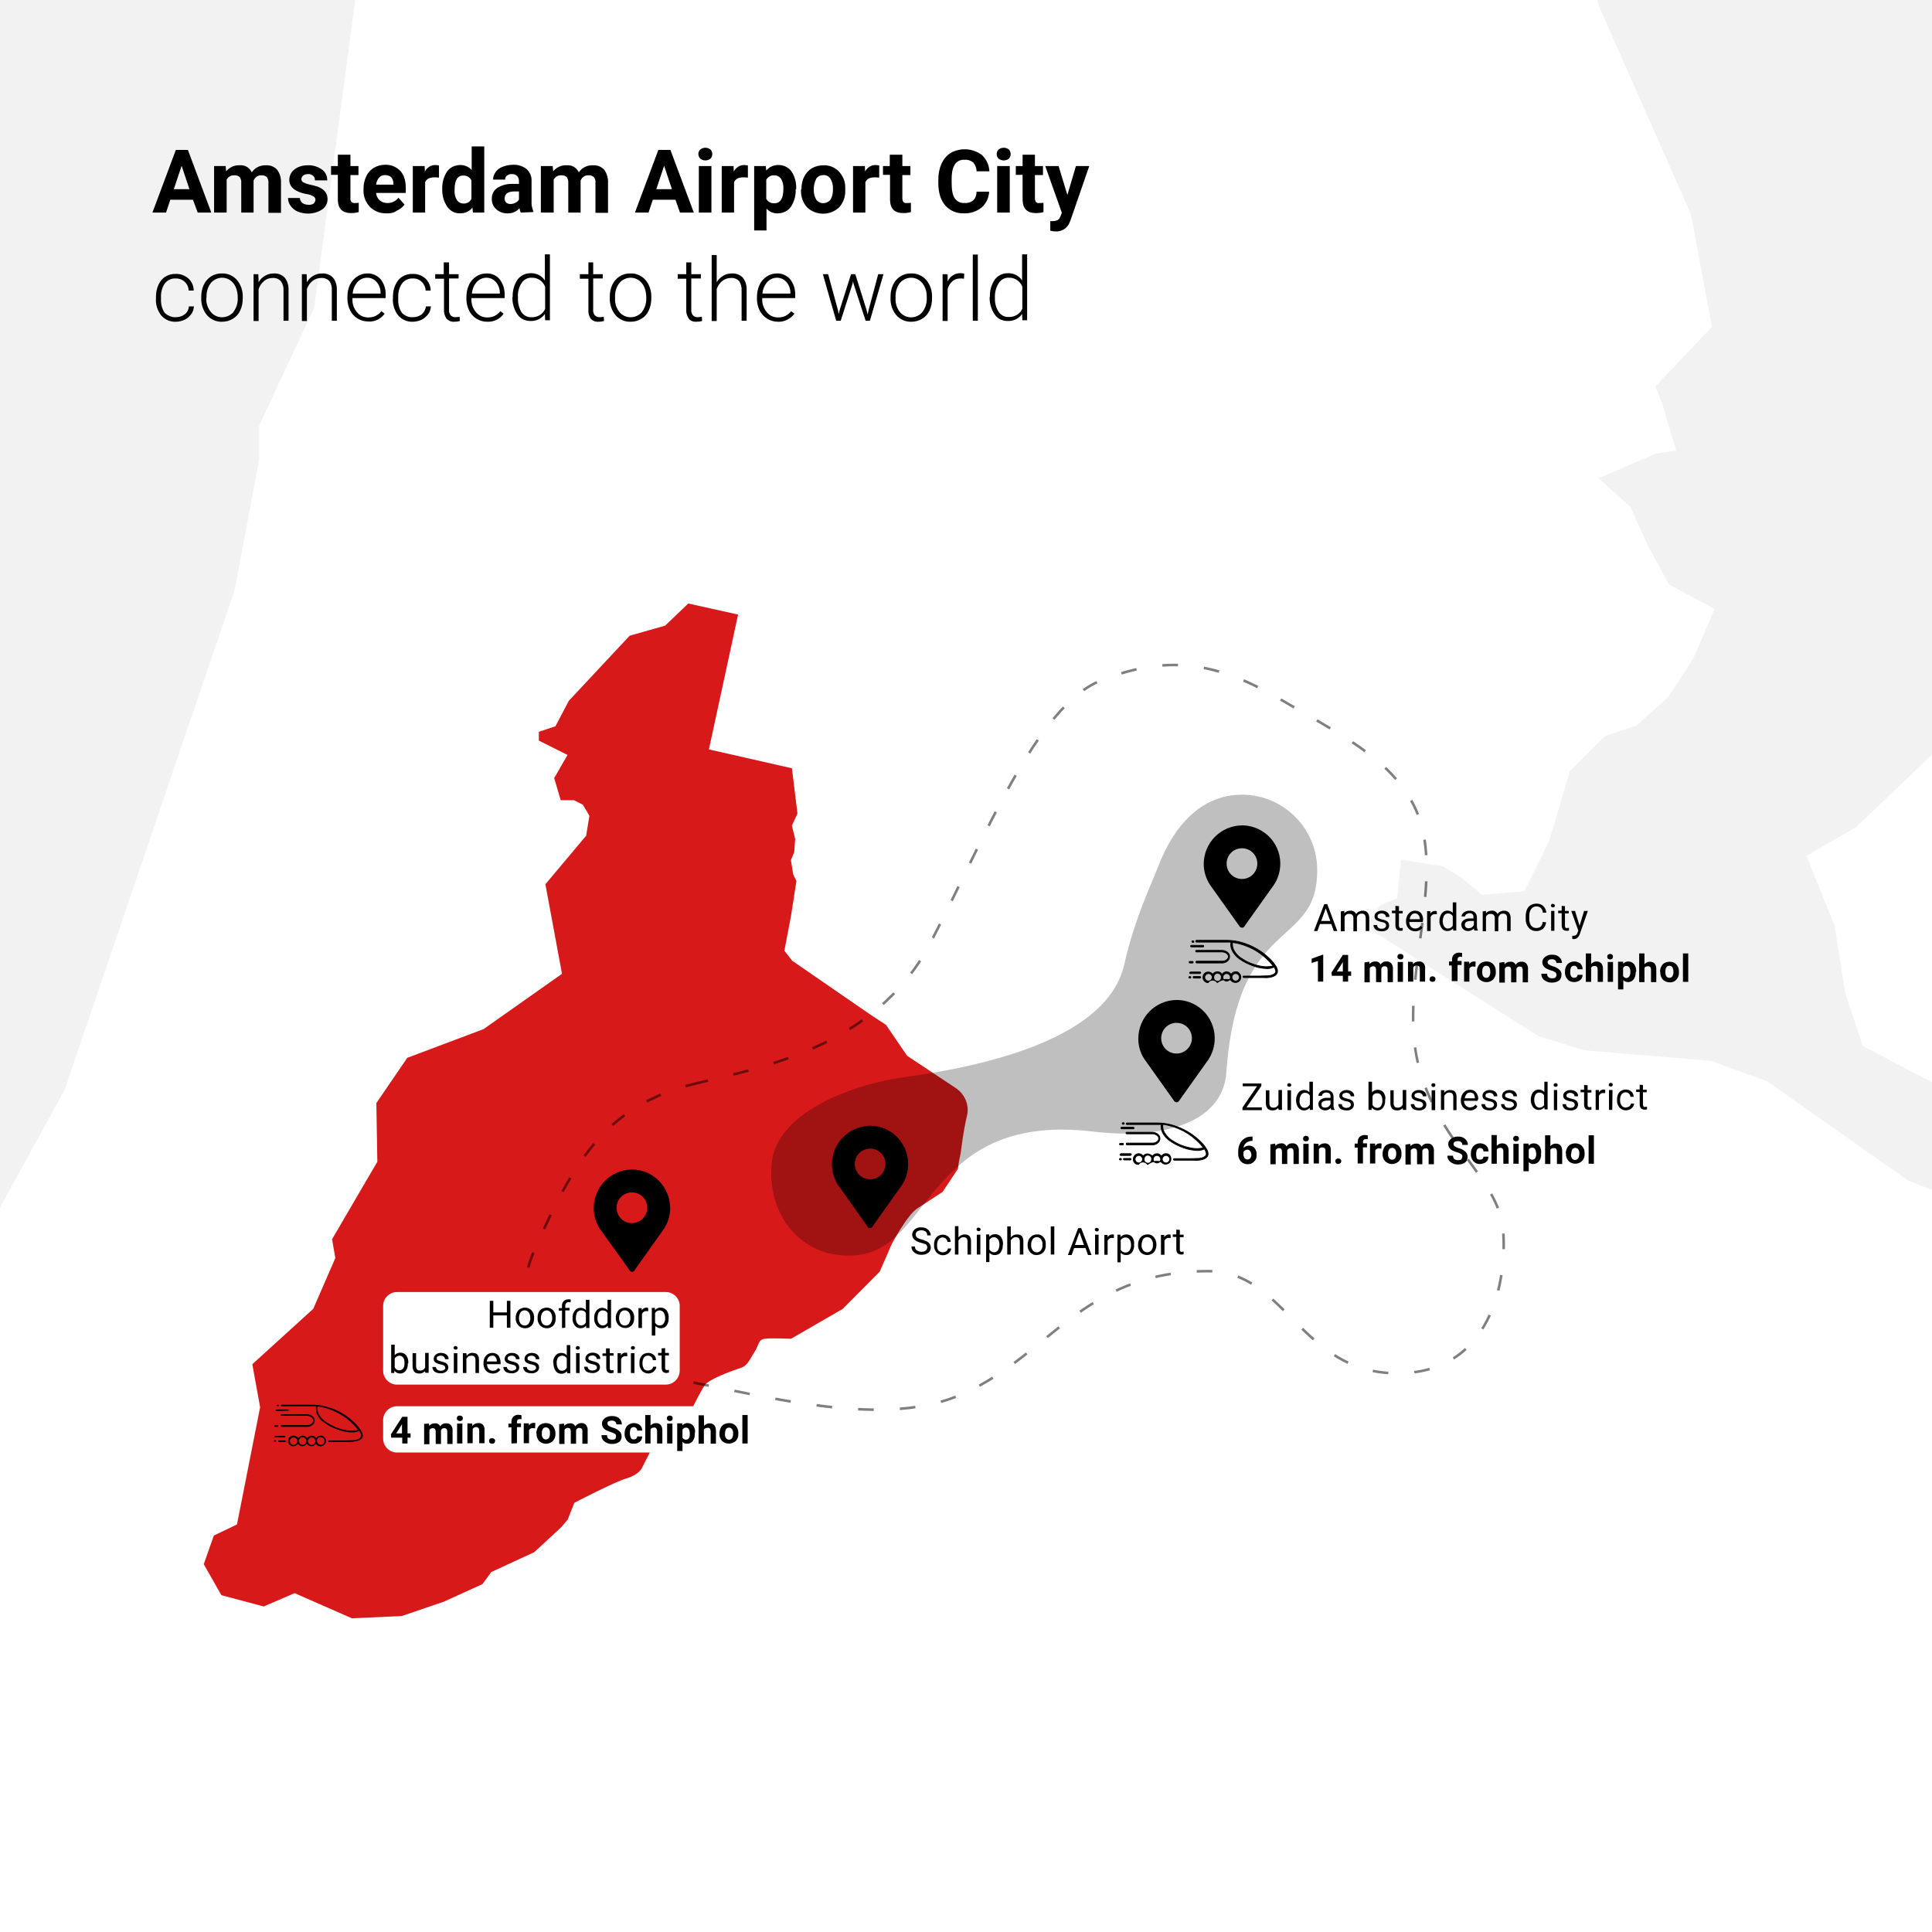 <?xml version="1.0" encoding="utf-8"?>
<!-- Generator: Adobe Illustrator 26.2.1, SVG Export Plug-In . SVG Version: 6.00 Build 0)  -->
<svg version="1.1" id="Layer_1" xmlns="http://www.w3.org/2000/svg" xmlns:xlink="http://www.w3.org/1999/xlink" x="0px" y="0px"
	 viewBox="0 0 768 768" style="enable-background:new 0 0 768 768;" xml:space="preserve">
<style type="text/css">
	.st0{fill:#F2F2F2;}
	.st1{fill:#FFFFFF;}
	.st2{fill:#D71919;}
	
		.st3{opacity:0.5;fill:none;stroke:#000000;stroke-width:1.02;stroke-miterlimit:10;stroke-dasharray:6.22,10.37;enable-background:new    ;}
	.st4{opacity:0.25;enable-background:new    ;}
	.st5{stroke:#000000;stroke-width:0.32;stroke-miterlimit:10;}
</style>
<path class="st0" d="M768,0v768H0V0H768z"/>
<path class="st1" d="M758.5,469.3l-55.9-39.4l-22.4-8.2l-50.5-4.2l-18.1-5.6l-68.8-43.6l5.7-8.4l6.9-2.8l1.5-15.4l16.8,2.7l7,4.3
	l8.4,7l16.9-1.4l9.7-19.7l8.4-28.1l14-13.9l12.5-4.2l12.6-11.4l9.9-15.2l8.5-19.7l-18.2-9.8l-8.3-15.4l-7-15.4l-12.6-11.4l22.5-9.7
	l8.3-1.3l-5.5-18.4l-2.7-7.1l22.4-23.7l-8.3-44.7L635.8,2.9L634.9,0H141.2l-16.3,122.3L103,169.2v13.5l-9.7,51.8L25.7,433.2L0,480
	v288h768V473L758.5,469.3z M768,300v130.2l-3.7-1.9l-23.8-12.5l-7-21.1l-4.2-26.6l-11.2-27.9l19.6-11.3L768,300z"/>
<path class="st2" d="M281.8,297.9l33,7.5l2.2,18l-2.2,4.8l1.3,5.3l-0.4,5.3l-1.3,3.1l0.9,5.7l1.3,2.6l-2.2,14.1l-2.6,13.6l3.1,4
	l31.2,21.5l6.1,4l8.4,12.3l19.3,12.8c3.8,2.5,5.6,7.1,4.4,11.4c-1.8,7.9-2.2,14.1-2.6,15.4c-0.4,1.7-0.7,3.5-0.9,5.3l-6.1,9.2
	l-10.1,6.6c-4,2.6-10.1,14.1-10.1,14.1l-4.8,11L335,520.3l-20.6,11.9c0,0-7.9-0.4-10.5,0s-2.2,2.6-4,5.3s-2.6,5.3-5.3,6.2
	s-12.8,4.4-14.5,7s-4.8,8.8-4.8,8.8l-11.9,7.9l-8.3,16.3c0,0-1.3,2.6-6.1,4s-20.7,9.7-20.7,9.7l-2.6,6.6l-2.6,3.1L212.4,617
	l-17.1,7.9l-3.5,4.8l-15.4,7l-16.7,5.7l-19.8,0.9l-22.8-10l-12.3,5.3L88,634.1l-7-12.3l4-11.4l9.2-4.4l9.2-46.6l-3.1-17.1l24.2-22
	l8.8-20.2l-1.3-7.5l18-30.8l-0.4-23.3l12.3-18l30.3-11.4l31.2-22l-6.6-35.6l16.2-19.3l1.3-7.9l-2.6-4.4l-3.5-1.8h-5.3l-2.6-8.8
	l5.3-9.2l-11.4-5.7v-3.5l6.6-2.2l5.3-10.1l24.2-25.9l14.1-4l9.2-8.8l19.8,4.4L281.8,297.9z"/>
<path class="st3" d="M275.4,431c25.8-6.4,72.5-14.1,94.4-56.1s42.1-94.5,68.3-104.6c27.4-10.6,46.8-6.6,72.1,8.4
	s51.9,26.9,56.1,55.2s-10.5,62.7-1.7,92.3s31.2,42.8,32.9,62.7s-4.6,57.4-42.6,57s-43.8-40.6-74.6-40.6c-51,0-63.8,35.4-100.3,49.9
	s-92.7-5.7-126.9-9.3c-30.6-3.2-54.8-17.7-40.1-50.3S240,439.9,275.4,431L275.4,431z"/>
<path class="st4" d="M487.5,426.3c-1.3,19.3-23.8,27-53.1,23.5c-64.6-7.6-64,44.4-92,48.9c-20.5,3.3-37.5-12.7-35.7-35.8
	c1.6-20.7,32.2-31.9,52.7-34.7c33.7-4.6,80.9-15.7,87.5-44.8c4.3-18.9,11.1-32.6,13.6-39.2c5.9-15.4,16.7-28.3,33.2-28.3
	c16.5,0,29.9,13.4,29.9,29.9C523.8,377.7,491.9,363.2,487.5,426.3L487.5,426.3z"/>
<g>
	<path d="M527.6,359.4h-1.2l-4.1,10.7h1.4l1-2.8h4.5l1,2.8h1.4L527.6,359.4z M525.2,366.1l1.8-5l1.8,5H525.2z"/>
	<path d="M534.4,362.1v0.9c0.6-0.7,1.5-1,2.4-1c0.9-0.1,1.8,0.4,2.3,1.3c0.3-0.4,0.6-0.7,1-0.9c0.5-0.2,1-0.4,1.5-0.4
		c1.7,0,2.6,0.9,2.7,2.8v5.3h-1.4v-5.2c0-0.5-0.1-0.9-0.4-1.3c-0.4-0.3-0.8-0.5-1.3-0.4c-1,0-1.8,0.7-1.8,1.7v5.3h-1.4v-5.2
		c0.1-0.8-0.4-1.6-1.3-1.7c-0.1,0-0.3,0-0.4,0c-0.8-0.1-1.5,0.4-1.8,1.1v5.8H533v-7.9L534.4,362.1z"/>
	<path d="M551,367.9c0-0.3-0.1-0.7-0.4-0.9c-0.4-0.3-0.9-0.4-1.4-0.5c-0.6-0.1-1.1-0.3-1.6-0.5c-0.4-0.2-0.7-0.4-0.9-0.7
		c-0.2-0.3-0.3-0.6-0.3-1c0-0.7,0.3-1.3,0.8-1.6c0.6-0.5,1.3-0.7,2.1-0.7c0.8,0,1.6,0.2,2.2,0.7c0.5,0.4,0.9,1.1,0.8,1.8h-1.4
		c0-0.4-0.2-0.8-0.5-1c-0.3-0.3-0.8-0.4-1.2-0.4c-0.4,0-0.8,0.1-1.2,0.3c-0.3,0.2-0.4,0.5-0.4,0.9c0,0.3,0.1,0.6,0.4,0.7
		c0.4,0.2,0.9,0.4,1.4,0.5c0.6,0.1,1.1,0.3,1.6,0.5c0.4,0.2,0.7,0.4,0.9,0.8c0.2,0.3,0.3,0.7,0.3,1.1c0,0.7-0.3,1.3-0.8,1.7
		c-0.6,0.4-1.4,0.7-2.2,0.6c-0.6,0-1.2-0.1-1.7-0.3c-0.5-0.2-0.9-0.5-1.1-0.9c-0.3-0.4-0.4-0.8-0.4-1.3h1.4c0,0.4,0.2,0.8,0.5,1.1
		c0.4,0.3,0.9,0.4,1.3,0.4c0.4,0,0.9-0.1,1.2-0.3C550.8,368.6,551,368.3,551,367.9L551,367.9z"/>
	<path d="M556.1,360.2v1.9h1.5v1h-1.5v4.9c0,0.3,0.1,0.5,0.2,0.7c0.2,0.2,0.4,0.3,0.7,0.2c0.2,0,0.4,0,0.6-0.1v1.1
		c-0.3,0.1-0.7,0.1-1,0.1c-0.5,0-1-0.2-1.4-0.5c-0.3-0.4-0.5-1-0.5-1.6v-4.9h-1.4v-1h1.4v-1.9L556.1,360.2z"/>
	<path d="M565.7,365.9c0.1-1-0.2-2.1-0.8-2.9c-0.6-0.7-1.5-1-2.4-1c-0.6,0-1.2,0.2-1.8,0.5c-0.5,0.4-1,0.9-1.3,1.5
		c-0.3,0.7-0.5,1.4-0.5,2.1v0.2c0,1,0.3,2,1,2.8c0.7,0.7,1.6,1.1,2.6,1.1l-0.1,0c1.2,0.1,2.4-0.5,3.1-1.5l-0.8-0.7
		c-0.2,0.3-0.5,0.6-0.9,0.8c-0.4,0.2-0.8,0.3-1.2,0.3c-0.6,0-1.2-0.2-1.7-0.7c-0.5-0.5-0.7-1.2-0.7-1.9h5.4V365.9z M564.4,365.4h-4
		c0-0.6,0.3-1.2,0.7-1.7c0.3-0.4,0.8-0.6,1.3-0.6l0,0c0.5-0.1,1.1,0.2,1.4,0.6C564.2,364.1,564.4,364.7,564.4,365.4L564.4,365.4z"/>
	<path d="M571.2,363.4c-0.2,0-0.4,0-0.7,0c-0.8-0.1-1.5,0.4-1.8,1.1v5.6h-1.4v-7.9h1.3v0.9c0.4-0.6,1.1-1,1.9-1c0.2,0,0.4,0,0.6,0.1
		L571.2,363.4z"/>
	<path d="M577.5,358.8v4.1c-0.1-0.1-0.2-0.2-0.3-0.3c-1.3-1-3.1-0.8-4.1,0.5c-0.6,0.9-0.9,1.9-0.9,2.9v0c-0.1,1,0.3,2.1,0.9,3
		c0.5,0.7,1.3,1.1,2.2,1.1c0.9,0,1.7-0.3,2.3-1l0.1,0.8h1.2v-11.2H577.5z M577.5,367.9c-0.3,0.7-1.1,1.2-1.9,1.2
		c-0.6,0-1.2-0.3-1.5-0.8c-0.4-0.6-0.6-1.4-0.6-2.1l0,0c0-0.8,0.2-1.6,0.6-2.3c0.3-0.5,0.9-0.8,1.5-0.8c0.8,0,1.5,0.4,1.9,1.1V367.9
		z"/>
	<path d="M587.1,368.2v-3.6c0-0.7-0.3-1.4-0.8-1.9c-0.6-0.5-1.4-0.7-2.1-0.7c-0.5,0-1.1,0.1-1.6,0.3c-0.5,0.2-0.9,0.5-1.2,0.9
		c-0.3,0.3-0.4,0.7-0.4,1.1h1.4c0-0.4,0.2-0.7,0.5-0.9c0.4-0.2,0.8-0.4,1.2-0.4c0.5,0,0.9,0.1,1.2,0.4c0.3,0.3,0.5,0.7,0.4,1.1v0.6
		h-1.3c-0.9-0.1-1.9,0.2-2.6,0.7c-0.6,0.4-1,1.2-0.9,1.9c0,0.6,0.3,1.3,0.8,1.7c0.5,0.5,1.2,0.7,1.9,0.7c0.9,0,1.7-0.4,2.3-1
		c0,0.3,0.1,0.6,0.2,0.8l1.4,0v-0.1C587.2,369.3,587.1,368.8,587.1,368.2z M585.8,367.8c-0.2,0.4-0.5,0.7-0.8,0.9
		c-0.4,0.2-0.8,0.3-1.2,0.3h0c-0.4,0-0.8-0.1-1.1-0.4c-0.3-0.2-0.4-0.6-0.4-1c0-1,0.8-1.5,2.5-1.5h1.1V367.8z"/>
	<path d="M590.7,362.1v0.9c0.6-0.7,1.5-1,2.3-1c0.9-0.1,1.8,0.4,2.3,1.3c0.3-0.4,0.6-0.7,1-0.9c0.5-0.2,1-0.4,1.5-0.4
		c1.7,0,2.6,0.9,2.7,2.8v5.3h-1.4v-5.2c0-0.5-0.1-0.9-0.4-1.3c-0.4-0.3-0.8-0.5-1.3-0.4c-0.5,0-0.9,0.1-1.2,0.5
		c-0.3,0.3-0.5,0.7-0.6,1.2v5.3h-1.4v-5.2c0.1-0.8-0.4-1.6-1.3-1.7c-0.1,0-0.3,0-0.4,0c-0.8-0.1-1.5,0.4-1.8,1.1v5.8h-1.3v-7.9
		L590.7,362.1z"/>
	<path d="M614.6,366.6c-0.1,1-0.5,1.9-1.2,2.6c-0.8,0.6-1.8,1-2.8,0.9c-1.2,0-2.3-0.5-3-1.4c-0.8-1-1.2-2.3-1.1-3.6v-1
		c0-0.9,0.2-1.8,0.5-2.6c0.3-0.7,0.8-1.3,1.5-1.7c0.7-0.4,1.5-0.6,2.3-0.6c1,0,2,0.3,2.7,1c0.7,0.7,1.1,1.6,1.2,2.6h-1.4
		c0-0.7-0.3-1.3-0.8-1.9c-0.5-0.4-1.1-0.6-1.7-0.6c-0.8,0-1.6,0.3-2.1,1c-0.6,0.8-0.8,1.8-0.8,2.8v1c-0.1,1,0.2,1.9,0.7,2.8
		c0.5,0.6,1.2,1,2,1c0.6,0,1.3-0.1,1.8-0.5c0.5-0.5,0.8-1.2,0.8-1.9L614.6,366.6z"/>
	<path d="M616.5,360c0-0.2,0.1-0.4,0.2-0.5c0.2-0.2,0.4-0.3,0.6-0.2c0.2,0,0.4,0.1,0.6,0.2c0.1,0.2,0.2,0.3,0.2,0.5
		c0,0.2-0.1,0.4-0.2,0.5c-0.2,0.2-0.4,0.2-0.6,0.2c-0.4,0-0.8-0.3-0.8-0.7C616.5,360.1,616.5,360,616.5,360z"/>
	<rect x="616.6" y="362.1" width="1.3" height="7.9"/>
	<path d="M622.1,360.2v1.9h1.5v1h-1.5v4.9c0,0.3,0,0.5,0.2,0.7c0.2,0.2,0.4,0.3,0.7,0.2c0.2,0,0.4,0,0.7-0.1v1.1
		c-0.3,0.1-0.7,0.1-1,0.1c-0.5,0-1-0.2-1.4-0.5c-0.3-0.4-0.5-1-0.5-1.6v-4.9h-1.4v-1h1.4v-1.9L622.1,360.2z"/>
	<path d="M627.9,368l1.8-5.9h1.5l-3.2,9.2c-0.5,1.3-1.3,2-2.3,2h-0.2l-0.5-0.1V372h0.4c0.4,0,0.7-0.1,1.1-0.3c0.3-0.3,0.5-0.6,0.6-1
		l0.3-0.8l-2.8-7.8h1.5L627.9,368z"/>
</g>
<g>
	<path d="M366,494c-1-0.2-1.9-0.7-2.6-1.3c-0.5-0.5-0.8-1.2-0.8-1.9c0-0.8,0.4-1.6,1-2.1c0.7-0.6,1.7-0.9,2.6-0.8
		c0.7,0,1.4,0.1,2,0.4c0.5,0.3,1,0.7,1.3,1.2c0.3,0.5,0.5,1.1,0.5,1.6h-1.4c0-0.6-0.2-1.1-0.6-1.5c-1-0.7-2.3-0.7-3.4-0.1
		c-0.4,0.3-0.6,0.8-0.6,1.3c0,0.4,0.2,0.8,0.5,1.1c0.6,0.4,1.2,0.7,1.9,0.8c0.7,0.2,1.4,0.5,2.1,0.8c0.5,0.3,0.8,0.6,1.1,1
		c0.2,0.4,0.4,0.9,0.4,1.4c0,0.8-0.3,1.6-1,2.1c-0.8,0.6-1.7,0.8-2.7,0.8c-0.7,0-1.4-0.1-2-0.4c-0.6-0.2-1.1-0.7-1.5-1.2
		c-0.3-0.5-0.5-1.1-0.5-1.7h1.4c0,0.6,0.2,1.2,0.7,1.5c0.6,0.4,1.2,0.6,1.9,0.6c0.6,0,1.2-0.1,1.7-0.5c0.7-0.6,0.8-1.6,0.2-2.3
		c-0.1-0.1-0.1-0.1-0.2-0.2C367.4,494.4,366.8,494.2,366,494L366,494z"/>
	<path d="M374.9,497.8c0.5,0,0.9-0.2,1.3-0.4c0.3-0.3,0.6-0.7,0.6-1.1h1.3c0,0.5-0.2,0.9-0.5,1.3c-0.3,0.4-0.7,0.8-1.2,1
		c-1.4,0.7-3,0.4-4.1-0.7c-0.7-0.8-1.1-1.9-1-3v-0.2c0-0.7,0.1-1.4,0.4-2c0.3-0.6,0.7-1.1,1.2-1.4c0.6-0.3,1.2-0.5,1.9-0.5
		c0.8,0,1.6,0.3,2.2,0.8c0.6,0.5,0.9,1.3,0.9,2.1h-1.3c0-0.5-0.2-0.9-0.6-1.3c-0.3-0.3-0.8-0.5-1.3-0.5c-0.6,0-1.2,0.3-1.6,0.8
		c-0.4,0.6-0.6,1.4-0.6,2.1v0.3c0,0.7,0.1,1.5,0.6,2.1C373.7,497.6,374.3,497.9,374.9,497.8L374.9,497.8z"/>
	<path d="M381.1,491.8c0.6-0.7,1.4-1.1,2.4-1.1c1.7,0,2.5,0.9,2.5,2.8v5.2h-1.4v-5.2c0-0.5-0.1-0.9-0.4-1.3
		c-0.3-0.3-0.8-0.4-1.2-0.4c-0.4,0-0.8,0.1-1.2,0.4c-0.3,0.2-0.6,0.6-0.8,0.9v5.6h-1.4v-11.3h1.4V491.8z"/>
	<path d="M388.2,488.7c0-0.2,0.1-0.4,0.2-0.5c0.2-0.2,0.4-0.2,0.6-0.2c0.2,0,0.4,0.1,0.6,0.2c0.1,0.2,0.2,0.3,0.2,0.5
		c0,0.2-0.1,0.4-0.2,0.5c-0.2,0.2-0.4,0.2-0.6,0.2c-0.4,0-0.8-0.3-0.8-0.7C388.2,488.8,388.2,488.8,388.2,488.7L388.2,488.7z"/>
	<rect x="388.3" y="490.8" width="1.4" height="7.9"/>
	<path d="M397.9,491.7c-0.5-0.7-1.4-1.1-2.3-1.1c-0.9,0-1.7,0.3-2.3,1l-0.1-0.9H392v11h1.3V498c0.6,0.6,1.4,1,2.3,0.9
		c0.9,0,1.7-0.4,2.2-1.1c0.6-0.9,0.9-1.9,0.8-2.9l0.1-0.1C398.8,493.7,398.5,492.6,397.9,491.7z M396.7,497
		c-0.4,0.5-0.9,0.8-1.5,0.8c-0.8,0-1.5-0.4-1.9-1.1v-3.8c0.4-0.7,1.1-1.1,1.8-1.1c0.6,0,1.2,0.3,1.6,0.8c0.4,0.6,0.6,1.4,0.6,2.1
		l0,0C397.3,495.5,397.1,496.3,396.7,497z"/>
	<path d="M401.9,491.8c0.6-0.7,1.4-1.1,2.4-1.1c1.7,0,2.5,0.9,2.5,2.8v5.2h-1.4v-5.2c0-0.5-0.1-0.9-0.4-1.3
		c-0.3-0.3-0.8-0.4-1.2-0.4c-0.4,0-0.8,0.1-1.2,0.4c-0.3,0.2-0.6,0.6-0.8,0.9v5.6h-1.4v-11.2h1.4V491.8z"/>
	<path d="M414.8,491.8c-0.7-0.8-1.6-1.2-2.6-1.1c-0.7,0-1.3,0.2-1.9,0.5c-0.5,0.4-1,0.9-1.3,1.4c-0.3,0.7-0.5,1.4-0.5,2.1v0.1
		c-0.1,1.1,0.3,2.2,1,3c0.7,0.7,1.6,1.2,2.6,1.1c0.7,0,1.3-0.2,1.9-0.5c0.5-0.3,1-0.8,1.3-1.4c0.3-0.7,0.5-1.4,0.4-2.1v-0.1
		C415.8,493.7,415.5,492.6,414.8,491.8z M413.8,497c-0.1,0.1-0.2,0.3-0.4,0.4c-0.9,0.7-2.2,0.5-2.9-0.4c-0.4-0.6-0.7-1.4-0.6-2.1
		l0,0c-0.1-0.8,0.2-1.6,0.6-2.3c0.1-0.1,0.2-0.3,0.4-0.4c0.9-0.7,2.2-0.5,2.9,0.4c0.4,0.6,0.7,1.4,0.6,2.1
		C414.5,495.5,414.3,496.3,413.8,497z"/>
	<rect x="417.7" y="487.5" width="1.4" height="11.2"/>
	<path d="M429.8,488.2h-1.2l-4.1,10.7h1.5l1-2.8h4.5l1,2.8h1.4L429.8,488.2z M427.3,494.9l1.8-5l1.8,5H427.3z"/>
	<path d="M435.2,488.8c0-0.2,0.1-0.4,0.2-0.5c0.2-0.2,0.4-0.2,0.6-0.2c0.2,0,0.4,0.1,0.6,0.2c0.1,0.2,0.2,0.3,0.2,0.5
		c0,0.2-0.1,0.4-0.2,0.5c-0.2,0.2-0.4,0.2-0.6,0.2c-0.2,0-0.4-0.1-0.6-0.2C435.3,489.2,435.2,488.9,435.2,488.8L435.2,488.8z"/>
	<rect x="435.3" y="490.8" width="1.4" height="7.9"/>
	<path d="M442.8,492.1c-0.2,0-0.4,0-0.7,0c-0.8-0.1-1.5,0.4-1.8,1.1v5.6H439v-7.9h1.3v0.9c0.4-0.7,1.1-1.1,1.9-1.1
		c0.2,0,0.4,0,0.6,0.1L442.8,492.1z"/>
	<path d="M450.1,491.8c-0.5-0.7-1.4-1.1-2.3-1.1c-0.9,0-1.7,0.3-2.3,1l-0.1-0.9h-1.2v11h1.3V498c0.6,0.6,1.4,1,2.3,0.9
		c0.9,0,1.7-0.4,2.2-1.1c0.6-0.8,0.9-1.9,0.8-2.9v-0.1C451,493.7,450.7,492.7,450.1,491.8z M449.6,494.8c0.1,0.8-0.2,1.6-0.6,2.3
		c-0.4,0.5-0.9,0.8-1.6,0.8c-0.8,0-1.5-0.4-1.9-1.1v-3.8c0.4-0.7,1.1-1.1,1.9-1.1c0.6,0,1.2,0.3,1.6,0.8
		C449.4,493.2,449.6,494,449.6,494.8L449.6,494.8z"/>
	<path d="M458.7,491.8c-0.7-0.8-1.6-1.2-2.6-1.1c-0.7,0-1.3,0.2-1.9,0.5c-0.5,0.3-1,0.8-1.3,1.4c-0.3,0.6-0.5,1.4-0.5,2.1v0.1
		c-0.1,1.1,0.3,2.2,1,3c0.7,0.7,1.6,1.1,2.6,1.1c0.7,0,1.3-0.2,1.9-0.5c0.6-0.3,1-0.8,1.3-1.4c0.3-0.7,0.5-1.3,0.5-2.1v-0.1
		C459.7,493.7,459.4,492.7,458.7,491.8z M457.7,497c-0.1,0.1-0.2,0.3-0.4,0.4c-0.9,0.7-2.2,0.5-2.9-0.4c-0.4-0.6-0.7-1.4-0.6-2.1v0
		c0-0.8,0.2-1.6,0.6-2.3c0.1-0.2,0.2-0.3,0.4-0.4c0.9-0.7,2.2-0.5,2.9,0.4c0.4,0.6,0.7,1.4,0.6,2.1
		C458.4,495.5,458.2,496.3,457.7,497z"/>
	<path d="M465.4,492.1c-0.2,0-0.4,0-0.7,0c-0.8-0.1-1.5,0.4-1.8,1.1v5.6h-1.4v-7.9h1.3v0.9c0.4-0.7,1.1-1.1,1.9-1.1
		c0.2,0,0.4,0,0.6,0.1L465.4,492.1z"/>
	<path d="M469,488.9v1.9h1.5v1H469v4.9c0,0.3,0,0.5,0.2,0.7c0.2,0.2,0.4,0.3,0.7,0.2c0.2,0,0.4,0,0.6-0.1v1.1
		c-0.3,0.1-0.7,0.1-1,0.1c-0.5,0-1-0.2-1.4-0.5c-0.3-0.4-0.5-1-0.5-1.6v-4.9h-1.4v-1h1.4v-1.9L469,488.9z"/>
</g>
<path d="M251.2,464.9L251.2,464.9c-8.4,0.1-15.2,6.9-15.2,15.4c0,2.9,0.9,5.7,2.4,8.1l11.7,16.3c0.2,0.7,0.9,1,1.5,0.8
	c0.4-0.1,0.7-0.4,0.8-0.8l11.6-16.3c1.5-2.4,2.4-5.2,2.4-8.1C266.4,471.8,259.6,464.9,251.2,464.9z M251.2,486.2L251.2,486.2
	c-3.4,0-6.1-2.7-6.1-6.1s2.7-6.1,6.1-6.1c3.4,0,6.1,2.7,6.1,6.1S254.5,486.2,251.2,486.2z"/>
<path d="M501.9,330.5c-2.5-1.6-5.3-2.4-8.2-2.4v0c-8.4,0.1-15.2,6.9-15.2,15.4c0,2.9,0.9,5.7,2.4,8.1l11.6,16.3
	c0.2,0.5,0.7,0.8,1.2,0.9c0.5,0,1-0.4,1.2-0.9l11.6-16.3C511.1,344.5,509,335,501.9,330.5z M493.7,349.4c-3.4,0-6.1-2.7-6.1-6.1
	c0-3.4,2.7-6.1,6.1-6.1s6.1,2.7,6.1,6.1C499.8,346.7,497.1,349.4,493.7,349.4z"/>
<path d="M345.9,447.5L345.9,447.5c-8.4,0.1-15.2,6.9-15.2,15.4c0,2.9,0.9,5.7,2.4,8.1l11.6,16.3c0.2,0.7,0.9,1,1.5,0.8
	c0.4-0.1,0.7-0.4,0.8-0.8l11.6-16.3c1.5-2.4,2.4-5.2,2.4-8.1C361.1,454.4,354.3,447.5,345.9,447.5z M345.9,468.8L345.9,468.8
	c-3.4,0-6.1-2.7-6.1-6.1s2.7-6.1,6.1-6.1c3.4,0,6.1,2.7,6.1,6.1S349.2,468.8,345.9,468.8z"/>
<g>
	<polygon points="495.5,440.2 501.6,440.2 501.6,441.3 493.9,441.3 493.9,440.3 499.7,431.8 494,431.8 494,430.7 501.4,430.7 
		501.4,431.7 	"/>
	<path d="M508.1,440.5c-0.6,0.6-1.5,1-2.3,0.9c-0.7,0-1.4-0.2-1.9-0.7c-0.5-0.6-0.7-1.4-0.7-2.2v-5.1h1.4v5.1c0,1.2,0.5,1.8,1.5,1.8
		c0.9,0.1,1.7-0.4,2.1-1.2v-5.8h1.4v7.9h-1.3L508.1,440.5z"/>
	<path d="M511.7,431.3c0-0.2,0.1-0.4,0.2-0.5c0.2-0.2,0.4-0.2,0.6-0.2c0.2,0,0.4,0.1,0.6,0.2c0.1,0.1,0.2,0.3,0.2,0.5
		c0,0.2-0.1,0.4-0.2,0.5c-0.2,0.2-0.4,0.2-0.6,0.2c-0.2,0-0.4-0.1-0.6-0.2C511.7,431.7,511.7,431.5,511.7,431.3z"/>
	<rect x="511.8" y="433.4" width="1.4" height="7.9"/>
	<path d="M520.5,430.1v4.1c-0.1-0.1-0.2-0.2-0.3-0.3c-1.3-1-3.1-0.8-4.1,0.5c-0.6,0.9-0.9,1.9-0.9,2.9v0.1c0,1,0.3,2.1,0.9,2.9
		c0.1,0.1,0.2,0.3,0.4,0.4c1.2,1.1,3.1,0.9,4.1-0.3l0.1,0.8h1.2v-11.2H520.5z M520.5,439.2c-0.3,0.7-1.1,1.2-1.9,1.2
		c-0.6,0-1.2-0.3-1.5-0.8c-0.4-0.6-0.6-1.4-0.5-2.1h0c0-0.8,0.2-1.6,0.6-2.3c0.4-0.5,0.9-0.8,1.6-0.8c0.8,0,1.5,0.4,1.9,1.1V439.2z"
		/>
	<path d="M530.1,439.5v-3.6c0-0.7-0.3-1.4-0.8-1.9c-0.6-0.5-1.4-0.7-2.1-0.7c-0.6,0-1.1,0.1-1.6,0.3c-0.5,0.2-0.8,0.5-1.1,0.9
		c-0.3,0.3-0.4,0.7-0.4,1.1h1.4c0-0.4,0.2-0.7,0.5-0.9c0.3-0.3,0.8-0.4,1.2-0.4c0.5,0,0.9,0.1,1.3,0.4c0.3,0.3,0.4,0.7,0.4,1.1v0.6
		h-1.3c-0.9-0.1-1.8,0.2-2.6,0.7c-0.6,0.4-1,1.2-0.9,1.9c0,0.6,0.3,1.3,0.8,1.7c0.5,0.5,1.2,0.7,1.9,0.7c0.9,0,1.7-0.4,2.2-1
		c0,0.3,0.1,0.6,0.2,0.8l1.4,0v-0.1C530.2,440.7,530.1,440.1,530.1,439.5z M528.8,439.1c-0.2,0.4-0.5,0.7-0.8,0.9
		c-0.4,0.2-0.8,0.3-1.2,0.3l-0.1,0c-0.4,0-0.8-0.1-1-0.3c-0.3-0.2-0.4-0.6-0.4-1c0-1,0.8-1.5,2.5-1.5h1.1V439.1z"/>
	<path d="M537,439.2c0-0.3-0.1-0.7-0.4-0.9c-0.4-0.3-0.9-0.5-1.4-0.5c-0.6-0.1-1.1-0.3-1.6-0.5c-0.4-0.2-0.7-0.4-0.9-0.7
		c-0.2-0.3-0.3-0.6-0.3-1c0-0.7,0.3-1.3,0.8-1.6c0.6-0.5,1.3-0.7,2.1-0.7c0.8,0,1.6,0.2,2.2,0.7c0.5,0.4,0.9,1.1,0.8,1.8h-1.4
		c0-0.4-0.2-0.8-0.5-1c-0.3-0.3-0.8-0.4-1.2-0.4c-0.4,0-0.8,0.1-1.2,0.3c-0.3,0.2-0.4,0.5-0.4,0.8c0,0.3,0.1,0.6,0.4,0.7
		c0.4,0.2,0.9,0.4,1.4,0.5c0.6,0.1,1.1,0.3,1.6,0.5c0.4,0.2,0.7,0.4,0.9,0.8c0.2,0.3,0.3,0.7,0.3,1.1c0,0.7-0.3,1.3-0.8,1.7
		c-0.6,0.4-1.4,0.7-2.2,0.6c-0.6,0-1.2-0.1-1.7-0.3c-0.5-0.2-0.9-0.5-1.1-0.9c-0.3-0.4-0.4-0.8-0.4-1.3h1.4c0,0.4,0.2,0.8,0.5,1.1
		c0.4,0.3,0.9,0.4,1.3,0.4c0.4,0,0.9-0.1,1.2-0.3C536.8,439.8,537,439.5,537,439.2L537,439.2z"/>
	<path d="M550,434.3c-0.5-0.7-1.4-1.1-2.3-1.1c-0.9,0-1.7,0.3-2.3,1V430h-1.4v11.2h1.2l0.1-0.9c0.6,0.7,1.4,1.1,2.3,1.1
		c0.9,0,1.7-0.4,2.2-1.1c0.6-0.8,0.9-1.9,0.8-2.9v-0.1C550.9,436.3,550.6,435.2,550,434.3z M549.5,437.3c0.1,0.8-0.1,1.6-0.5,2.3
		c-0.3,0.5-0.9,0.8-1.5,0.8c-0.8,0-1.6-0.5-1.9-1.2v-3.4c0.3-0.8,1.1-1.3,1.9-1.2c0.6,0,1.2,0.2,1.5,0.8
		C549.3,435.8,549.5,436.5,549.5,437.3L549.5,437.3z"/>
	<path d="M557.6,440.5c-0.6,0.6-1.4,1-2.3,0.9c-0.7,0-1.4-0.2-1.9-0.7c-0.5-0.6-0.7-1.4-0.7-2.2v-5.1h1.3v5.1c0,1.2,0.5,1.8,1.5,1.8
		c0.9,0.1,1.7-0.4,2.1-1.2v-5.8h1.4v7.9h-1.3L557.6,440.5z"/>
	<path d="M565.7,439.2c0-0.3-0.1-0.7-0.4-0.9c-0.4-0.3-0.9-0.5-1.4-0.5c-0.6-0.1-1.1-0.3-1.6-0.5c-0.4-0.2-0.7-0.4-0.9-0.7
		c-0.2-0.3-0.3-0.6-0.3-1c0-0.6,0.3-1.3,0.8-1.6c0.6-0.5,1.3-0.7,2.1-0.7c0.8,0,1.6,0.2,2.2,0.7c0.5,0.4,0.9,1.1,0.8,1.8h-1.4
		c0-0.4-0.2-0.8-0.5-1c-0.3-0.3-0.8-0.4-1.2-0.4c-0.4,0-0.8,0.1-1.2,0.3c-0.3,0.2-0.4,0.5-0.4,0.8c0,0.3,0.1,0.6,0.4,0.7
		c0.4,0.2,0.9,0.4,1.4,0.5c0.6,0.1,1.1,0.3,1.7,0.5c0.4,0.2,0.7,0.4,0.9,0.8c0.2,0.3,0.3,0.7,0.3,1.1c0,0.7-0.3,1.3-0.8,1.7
		c-0.6,0.4-1.4,0.7-2.2,0.6c-0.6,0-1.2-0.1-1.7-0.3c-0.5-0.2-0.9-0.5-1.1-0.9c-0.3-0.4-0.4-0.8-0.4-1.3h1.4c0,0.4,0.2,0.8,0.5,1.1
		c0.4,0.3,0.9,0.4,1.3,0.4c0.4,0,0.9-0.1,1.2-0.3C565.5,439.8,565.7,439.5,565.7,439.2L565.7,439.2z"/>
	<path d="M569,431.3c0-0.2,0.1-0.4,0.2-0.5c0.2-0.2,0.4-0.2,0.6-0.2c0.2,0,0.4,0.1,0.6,0.2c0.1,0.1,0.2,0.3,0.2,0.5
		c0,0.4-0.3,0.8-0.7,0.8c0,0-0.1,0-0.1,0c-0.4,0-0.7-0.2-0.8-0.6C569,431.4,569,431.3,569,431.3L569,431.3z"/>
	<polygon points="570.5,441.3 569.1,441.3 569.1,433.4 570.5,433.4 	"/>
	<path d="M574.1,433.4v1c0.6-0.7,1.4-1.2,2.4-1.1c1.7,0,2.5,0.9,2.5,2.8v5.2h-1.3V436c0-0.5-0.1-0.9-0.4-1.3
		c-0.3-0.3-0.8-0.4-1.2-0.4c-0.4,0-0.8,0.1-1.2,0.4c-0.3,0.2-0.6,0.6-0.8,0.9v5.6h-1.3v-7.9L574.1,433.4z"/>
	<path d="M587.6,437.1c0.1-1-0.2-2.1-0.9-2.9c-0.6-0.7-1.5-1.1-2.4-1c-0.6,0-1.2,0.2-1.8,0.5c-0.5,0.4-1,0.9-1.3,1.5
		c-0.3,0.7-0.5,1.4-0.5,2.1v0.2c0,1,0.3,2.1,1,2.8c0.7,0.7,1.6,1.1,2.6,1.1l0,0c1.2,0.1,2.4-0.5,3-1.6l-0.8-0.7
		c-0.2,0.3-0.5,0.6-0.9,0.8c-0.4,0.2-0.8,0.3-1.2,0.3c-0.6,0-1.2-0.2-1.7-0.7c-0.5-0.5-0.7-1.2-0.7-1.9h5.4V437.1z M586.3,436.6h-4
		c0-0.6,0.3-1.2,0.7-1.7c0.3-0.4,0.8-0.6,1.4-0.6l0,0c0.5,0,1,0.2,1.4,0.5C586.1,435.4,586.3,435.9,586.3,436.6L586.3,436.6z"/>
	<path d="M593.9,439.2c0-0.3-0.1-0.7-0.4-0.9c-0.4-0.3-0.9-0.5-1.4-0.5c-0.6-0.1-1.1-0.3-1.6-0.5c-0.4-0.2-0.7-0.4-0.9-0.7
		c-0.2-0.3-0.3-0.6-0.3-1c0-0.7,0.3-1.3,0.8-1.6c0.6-0.5,1.3-0.7,2.1-0.7c0.8,0,1.6,0.2,2.2,0.7c0.5,0.4,0.9,1.1,0.8,1.8h-1.4
		c0-0.4-0.2-0.8-0.5-1c-0.3-0.3-0.8-0.4-1.2-0.4c-0.4,0-0.8,0.1-1.2,0.3c-0.3,0.2-0.4,0.5-0.4,0.8c0,0.3,0.1,0.6,0.4,0.7
		c0.4,0.2,0.9,0.4,1.4,0.5c0.6,0.1,1.1,0.3,1.6,0.5c0.4,0.2,0.7,0.4,0.9,0.8c0.2,0.3,0.3,0.7,0.3,1.1c0,0.7-0.3,1.3-0.8,1.7
		c-0.6,0.4-1.4,0.7-2.2,0.6c-0.6,0-1.2-0.1-1.7-0.3c-0.5-0.2-0.9-0.5-1.1-0.9c-0.3-0.4-0.4-0.8-0.4-1.3h1.4c0,0.4,0.2,0.8,0.5,1.1
		c0.4,0.3,0.9,0.4,1.3,0.4c0.4,0,0.9-0.1,1.2-0.3C593.7,439.8,593.9,439.5,593.9,439.2L593.9,439.2z"/>
	<path d="M601.8,439.2c0-0.3-0.1-0.7-0.4-0.9c-0.4-0.3-0.9-0.5-1.5-0.5c-0.6-0.1-1.1-0.3-1.6-0.5c-0.4-0.2-0.7-0.4-0.9-0.7
		c-0.2-0.3-0.3-0.6-0.3-1c0-0.6,0.3-1.3,0.8-1.6c0.6-0.5,1.3-0.7,2.1-0.7c0.8,0,1.6,0.2,2.2,0.7c0.5,0.4,0.9,1.1,0.8,1.8h-1.4
		c0-0.4-0.2-0.8-0.5-1c-0.3-0.3-0.8-0.4-1.2-0.4c-0.4,0-0.8,0.1-1.2,0.3c-0.3,0.2-0.4,0.5-0.4,0.8c0,0.3,0.1,0.6,0.4,0.7
		c0.4,0.2,0.9,0.4,1.4,0.5c0.6,0.1,1.1,0.3,1.7,0.5c0.4,0.2,0.7,0.4,0.9,0.8c0.2,0.3,0.3,0.7,0.3,1.1c0,0.7-0.3,1.3-0.8,1.7
		c-0.6,0.4-1.4,0.7-2.2,0.6c-0.6,0-1.2-0.1-1.7-0.3c-0.5-0.2-0.9-0.5-1.2-0.9c-0.3-0.4-0.4-0.8-0.4-1.3h1.3c0,0.4,0.2,0.8,0.5,1.1
		c0.4,0.3,0.9,0.4,1.3,0.4c0.4,0,0.9-0.1,1.2-0.3C601.6,439.8,601.8,439.5,601.8,439.2L601.8,439.2z"/>
	<path d="M613.9,430v4.1c-0.5-0.6-1.4-1-2.2-1c-0.9,0-1.7,0.4-2.3,1.1c-0.6,0.8-0.9,1.9-0.9,2.9v0.1c0,1,0.3,2.1,0.9,2.9
		c0.1,0.2,0.2,0.3,0.4,0.4c1.2,1.1,3.1,0.9,4.1-0.3l0.1,0.8h1.2V430H613.9z M613.9,439.1c-0.3,0.7-1.1,1.2-1.9,1.2
		c-0.6,0-1.2-0.3-1.5-0.8c-0.4-0.6-0.6-1.4-0.6-2.1l0,0c-0.1-0.8,0.1-1.6,0.5-2.3c0.3-0.5,0.9-0.8,1.5-0.8c0.8,0,1.5,0.4,1.9,1.1
		V439.1z"/>
	<path d="M617.6,431.3c0-0.2,0.1-0.4,0.2-0.5c0.3-0.3,0.9-0.3,1.2,0c0.1,0.1,0.2,0.3,0.2,0.5c0,0.2-0.1,0.4-0.2,0.5
		c-0.3,0.3-0.9,0.3-1.2,0C617.6,431.7,617.6,431.5,617.6,431.3L617.6,431.3z"/>
	<polygon points="619,441.3 617.7,441.3 617.7,433.3 619,433.3 	"/>
	<path d="M626,439.2c0-0.3-0.1-0.7-0.4-0.9c-0.4-0.3-0.9-0.5-1.4-0.5c-0.6-0.1-1.1-0.3-1.6-0.5c-0.4-0.2-0.7-0.4-0.9-0.7
		c-0.2-0.3-0.3-0.6-0.3-1c0-0.7,0.3-1.3,0.8-1.6c0.6-0.5,1.3-0.7,2.1-0.7c0.8,0,1.6,0.2,2.2,0.7c0.5,0.4,0.9,1.1,0.8,1.8h-1.4
		c0-0.4-0.2-0.8-0.5-1c-0.7-0.5-1.6-0.5-2.3-0.1c-0.3,0.2-0.4,0.5-0.4,0.8c0,0.3,0.1,0.6,0.4,0.7c0.4,0.2,0.9,0.4,1.4,0.5
		c0.6,0.1,1.1,0.3,1.6,0.5c0.4,0.2,0.7,0.4,0.9,0.8c0.2,0.3,0.3,0.7,0.3,1.1c0,0.7-0.3,1.3-0.8,1.7c-0.6,0.4-1.4,0.7-2.2,0.6
		c-0.6,0-1.2-0.1-1.7-0.3c-0.5-0.2-0.9-0.5-1.1-0.9c-0.3-0.4-0.4-0.8-0.4-1.3h1.4c0,0.4,0.2,0.8,0.5,1.1c0.4,0.3,0.9,0.4,1.3,0.4
		c0.4,0,0.9-0.1,1.2-0.3C625.8,439.8,626,439.5,626,439.2L626,439.2z"/>
	<path d="M631.1,431.4v1.9h1.5v1h-1.5v4.9c0,0.3,0,0.5,0.2,0.7c0.2,0.2,0.4,0.3,0.7,0.2c0.2,0,0.4,0,0.6-0.1v1.1
		c-0.3,0.1-0.7,0.1-1,0.1c-0.5,0-1-0.2-1.4-0.5c-0.3-0.4-0.5-1-0.5-1.6v-4.9h-1.4v-1h1.4v-1.9L631.1,431.4z"/>
	<path d="M638.1,434.5c-0.2,0-0.4,0-0.7,0c-0.8-0.1-1.5,0.4-1.8,1.1v5.6h-1.3v-7.9h1.3v0.9c0.4-0.7,1.1-1.1,1.9-1.1
		c0.2,0,0.4,0,0.6,0.1L638.1,434.5z"/>
	<path d="M639.5,431.2c0-0.2,0.1-0.4,0.2-0.5c0.3-0.3,0.9-0.3,1.2,0c0.1,0.1,0.2,0.3,0.2,0.5c0,0.2-0.1,0.4-0.2,0.5
		c-0.3,0.3-0.9,0.3-1.2,0C639.5,431.6,639.5,431.5,639.5,431.2L639.5,431.2z"/>
	<polygon points="640.9,441.2 639.6,441.2 639.6,433.3 641,433.3 	"/>
	<path d="M646.4,440.2c0.5,0,0.9-0.2,1.3-0.4c0.3-0.3,0.6-0.7,0.6-1.1h1.3c0,0.5-0.2,0.9-0.5,1.3c-0.3,0.4-0.7,0.8-1.2,1
		c-1.4,0.7-3,0.4-4.1-0.7c-0.7-0.8-1.1-1.9-1-3V437c0-0.7,0.1-1.4,0.4-2c0.3-0.6,0.7-1.1,1.2-1.4c0.6-0.3,1.2-0.5,1.9-0.5
		c0.8,0,1.6,0.3,2.2,0.8c0.6,0.5,0.9,1.3,0.9,2.1h-1.3c0-0.5-0.2-0.9-0.6-1.3c-0.3-0.3-0.8-0.5-1.3-0.5c-0.6,0-1.2,0.3-1.6,0.8
		c-0.4,0.6-0.6,1.4-0.6,2.1v0.2c0,0.7,0.1,1.5,0.6,2.1c0.4,0.6,1,0.9,1.7,0.9L646.4,440.2z"/>
	<path d="M653.1,431.3v1.9h1.5v1h-1.5v4.9c0,0.3,0.1,0.5,0.2,0.7c0.2,0.2,0.4,0.3,0.7,0.2c0.2,0,0.4,0,0.7-0.1v1.1
		c-0.3,0.1-0.7,0.1-1,0.1c-0.5,0-1-0.2-1.4-0.5c-0.3-0.4-0.5-1-0.5-1.6v-4.9h-1.4v-1h1.4v-1.9L653.1,431.3z"/>
</g>
<path d="M475.9,399.9c-2.5-1.6-5.3-2.4-8.2-2.4c-8.4,0.1-15.2,6.9-15.2,15.4c0,2.9,0.8,5.7,2.4,8.1l11.6,16.3
	c0.2,0.5,0.7,0.8,1.2,0.9c0.5-0.1,1-0.4,1.2-0.9l11.6-16.3C485,413.8,482.9,404.4,475.9,399.9z M467.7,418.8
	C467.6,418.8,467.6,418.8,467.7,418.8c-3.4,0-6.1-2.7-6.1-6.1s2.7-6.1,6.1-6.1c3.4,0,6.1,2.7,6.1,6.1S471,418.8,467.7,418.8z"/>
<g>
	<path d="M498.7,456.4c-0.5-0.7-1.4-1-2.2-1c-0.8,0-1.6,0.3-2.2,0.9c0.1-0.8,0.5-1.5,1.1-2c0.7-0.5,1.5-0.8,2.3-0.8h0.2v-1.7h-0.3
		c-1,0-2,0.2-2.8,0.7c-0.8,0.5-1.5,1.2-1.9,2.1c-0.5,1-0.7,2-0.7,3.1v0.8c-0.1,1.1,0.3,2.2,1,3.1c0.7,0.8,1.7,1.2,2.7,1.2
		c0.6,0,1.3-0.1,1.9-0.5c0.5-0.3,1-0.8,1.3-1.3c0.3-0.6,0.5-1.2,0.4-1.9C499.6,458.1,499.3,457.1,498.7,456.4z M497,460.4
		c-0.3,0.4-0.7,0.5-1.1,0.5c-0.5,0-0.9-0.2-1.2-0.6c-0.3-0.5-0.5-1.1-0.4-1.6v-0.7c0.1-0.3,0.3-0.5,0.6-0.7c0.3-0.2,0.6-0.3,0.9-0.3
		c0.5,0,0.9,0.2,1.1,0.5C497.6,458.5,497.6,459.6,497,460.4z"/>
	<path d="M506.9,454.6l0.1,0.9c0.6-0.7,1.4-1,2.3-1c0.9-0.1,1.7,0.4,2.1,1.2c0.5-0.8,1.4-1.3,2.4-1.2c0.7-0.1,1.4,0.2,1.9,0.8
		c0.5,0.7,0.7,1.5,0.6,2.3v5.1h-2.1v-5c0-0.4-0.1-0.7-0.3-1c-0.2-0.2-0.6-0.4-0.9-0.3c-0.6,0-1.1,0.3-1.3,0.9v5.4h-2.1v-5
		c0-0.4-0.1-0.7-0.3-1c-0.2-0.2-0.6-0.3-0.9-0.3c-0.5,0-1.1,0.3-1.3,0.8v5.6h-2.1v-7.9L506.9,454.6z"/>
	<path d="M518,452.6c0-0.3,0.1-0.6,0.3-0.8c0.5-0.4,1.2-0.4,1.7,0c0.2,0.2,0.3,0.5,0.3,0.8c0,0.3-0.1,0.6-0.3,0.8
		c-0.2,0.2-0.5,0.3-0.9,0.3c-0.3,0-0.6-0.1-0.9-0.3C518.1,453.2,518,452.9,518,452.6L518,452.6z"/>
	<rect x="518.1" y="454.7" width="2.1" height="7.9"/>
	<path d="M524.1,454.7l0.1,0.9c0.5-0.7,1.4-1.1,2.3-1.1c0.7-0.1,1.4,0.2,1.9,0.7c0.5,0.6,0.7,1.4,0.6,2.2v5.1h-2.1v-5.1
		c0-0.4-0.1-0.7-0.3-1c-0.3-0.2-0.6-0.3-1-0.3c-0.6,0-1.1,0.3-1.3,0.8v5.6h-2.1v-7.9L524.1,454.7z"/>
	<path d="M530.8,461.6c0-0.3,0.1-0.6,0.3-0.8c0.5-0.4,1.2-0.4,1.7,0c0.5,0.4,0.5,1.2,0,1.6c0,0,0,0,0,0c-0.5,0.4-1.2,0.4-1.7,0
		C530.9,462.1,530.8,461.8,530.8,461.6L530.8,461.6z"/>
	<path d="M539.7,462.6v-6.4h-1.2v-1.6h1.2V454c0-0.8,0.2-1.5,0.8-2.1c0.6-0.5,1.4-0.8,2.1-0.7c0.4,0,0.7,0.1,1.1,0.1v1.6
		c-0.2,0-0.4-0.1-0.7-0.1c-0.8,0-1.2,0.4-1.2,1.1v0.6h1.6v1.6h-1.6v6.4H539.7z"/>
	<path d="M549.1,456.6c-0.3,0-0.5-0.1-0.8-0.1c-0.6-0.1-1.3,0.2-1.6,0.8v5.2h-2.1v-7.9h2l0.1,1c0.3-0.7,1-1.1,1.8-1.1
		c0.2,0,0.4,0,0.7,0.1L549.1,456.6z"/>
	<path d="M556,455.5c-0.7-0.7-1.7-1-2.6-1c-0.7,0-1.4,0.2-2,0.5c-0.6,0.3-1,0.8-1.3,1.4c-0.3,0.7-0.5,1.4-0.5,2.1l0,0.1
		c-0.1,1.1,0.3,2.2,1,3c1.5,1.5,3.9,1.5,5.5,0c0.7-0.8,1.1-1.8,1-2.9v-0.5C557.1,457.2,556.7,456.2,556,455.5z M554.6,460.4
		c-0.3,0.4-0.7,0.6-1.2,0.6c-0.5,0-0.9-0.2-1.2-0.6c-0.3-0.5-0.5-1.1-0.4-1.7l0,0c-0.1-0.6,0.1-1.3,0.4-1.8c0.3-0.4,0.7-0.6,1.2-0.6
		c0.5,0,0.9,0.2,1.2,0.6c0.3,0.5,0.5,1.1,0.4,1.7C555.1,459.2,554.9,459.8,554.6,460.4z"/>
	<path d="M560.6,454.7l0.1,0.9c0.6-0.7,1.4-1,2.3-1c0.9-0.1,1.7,0.4,2.1,1.2c0.5-0.8,1.4-1.3,2.4-1.2c0.7-0.1,1.4,0.2,1.9,0.8
		c0.5,0.7,0.7,1.5,0.6,2.3v5.1h-2.1v-5c0-0.4-0.1-0.7-0.3-1c-0.2-0.2-0.6-0.4-0.9-0.3c-0.6,0-1.1,0.3-1.3,0.9v5.4h-2.1v-5
		c0-0.4-0.1-0.7-0.3-1c-0.2-0.2-0.6-0.3-0.9-0.3c-0.5,0-1.1,0.3-1.3,0.8v5.6h-2.1v-7.9L560.6,454.7z"/>
	<path d="M581.3,459.8c0-0.4-0.1-0.8-0.4-1c-0.5-0.3-1-0.6-1.6-0.7c-0.6-0.2-1.2-0.4-1.8-0.7c-1.1-0.5-1.8-1.5-1.8-2.6
		c0-0.6,0.2-1.1,0.5-1.5c0.4-0.5,0.8-0.8,1.4-1.1c0.7-0.3,1.3-0.4,2-0.4c0.7,0,1.4,0.1,2,0.4c0.6,0.3,1,0.7,1.4,1.2
		c0.3,0.5,0.5,1.1,0.5,1.7h-2.2c0-0.4-0.1-0.8-0.5-1.1c-0.4-0.3-0.8-0.4-1.3-0.4c-0.4,0-0.9,0.1-1.2,0.3c-0.3,0.2-0.5,0.5-0.5,0.9
		c0,0.4,0.2,0.7,0.5,0.9c0.5,0.3,1,0.5,1.5,0.7c1,0.2,1.9,0.7,2.7,1.4c0.6,0.5,0.9,1.3,0.9,2.1c0,0.8-0.3,1.7-1,2.2
		c-0.8,0.6-1.8,0.8-2.8,0.8c-0.8,0-1.5-0.1-2.2-0.5c-0.6-0.3-1.2-0.7-1.5-1.2c-0.4-0.5-0.6-1.2-0.5-1.8h2.2c0,1.2,0.7,1.8,2.1,1.8
		c0.4,0,0.9-0.1,1.2-0.3C581.1,460.4,581.3,460.1,581.3,459.8L581.3,459.8z"/>
	<path d="M588.3,461c0.3,0,0.7-0.1,1-0.3c0.2-0.2,0.4-0.5,0.4-0.9h2c0,0.5-0.2,1-0.4,1.5c-0.3,0.4-0.7,0.8-1.2,1
		c-0.5,0.2-1.1,0.4-1.7,0.4c-1,0.1-2-0.3-2.7-1.1c-0.7-0.8-1.1-1.9-1-3v-0.1c0-1.1,0.3-2.1,1-2.9c1.4-1.4,3.6-1.5,5.1-0.2
		c0.6,0.6,0.9,1.4,0.9,2.3h-2c0-0.4-0.1-0.7-0.4-1c-0.6-0.5-1.5-0.5-2,0.1c0,0,0,0-0.1,0.1c-0.3,0.5-0.4,1.1-0.4,1.8v0.2
		c0,0.6,0.1,1.2,0.4,1.8C587.4,460.8,587.9,461,588.3,461L588.3,461z"/>
	<path d="M595,455.5c0.5-0.6,1.3-1,2.1-1c1.7,0,2.6,1,2.6,3v5.1h-2.1v-5c0-0.4-0.1-0.7-0.3-1c-0.3-0.3-0.6-0.4-1-0.3
		c-0.6,0-1.1,0.2-1.3,0.7v5.6h-2.1v-11.4h2.1L595,455.5z"/>
	<path d="M601.5,452.6c0-0.3,0.1-0.6,0.3-0.8c0.5-0.4,1.2-0.4,1.7,0c0.2,0.2,0.3,0.5,0.3,0.8c0,0.3-0.1,0.6-0.3,0.8
		c-0.5,0.4-1.2,0.4-1.7,0C601.6,453.2,601.5,452.9,601.5,452.6L601.5,452.6z"/>
	<rect x="601.6" y="454.7" width="2.1" height="7.9"/>
	<path d="M612,455.6c-0.5-0.7-1.4-1.1-2.3-1.1c-0.8,0-1.5,0.3-2,0.9l-0.1-0.8h-2v11h2.1v-3.7c0.5,0.6,1.2,0.9,1.9,0.8
		c0.9,0,1.7-0.4,2.2-1.1c0.6-0.9,0.9-1.9,0.8-2.9l0-0.1C612.8,457.5,612.5,456.5,612,455.6z M609.1,461c-0.6,0-1.1-0.3-1.4-0.8V457
		c0.3-0.5,0.8-0.8,1.4-0.8c0.5,0,0.9,0.2,1.1,0.6c0.3,0.5,0.4,1.1,0.4,1.7l0.1-0.1C610.7,460.1,610.2,461,609.1,461z"/>
	<path d="M616.3,455.6c0.5-0.6,1.3-1,2.1-1c1.7,0,2.6,1,2.6,3v5.1h-2.1v-5c0-0.4-0.1-0.7-0.3-1c-0.3-0.3-0.6-0.4-1-0.3
		c-0.5,0-1.1,0.2-1.3,0.7v5.6h-2.1v-11.4h2.1L616.3,455.6z"/>
	<path d="M628.8,455.5c-0.7-0.7-1.6-1-2.6-1c-0.7,0-1.4,0.2-2,0.5c-0.6,0.3-1,0.8-1.3,1.4c-0.3,0.7-0.5,1.4-0.5,2.1h0.1
		c-0.1,1.1,0.3,2.2,1,3c0.7,0.7,1.7,1.1,2.7,1.1c1,0,2-0.4,2.7-1.1c0.7-0.8,1.1-1.8,1-2.9v-0.5C629.9,457.1,629.5,456.2,628.8,455.5
		z M627.3,460.5c-0.3,0.4-0.7,0.6-1.2,0.6c-0.5,0-0.9-0.2-1.2-0.6c-0.3-0.5-0.5-1.1-0.4-1.7l0.1-0.1c0-0.6,0.1-1.2,0.4-1.8
		c0.3-0.4,0.7-0.6,1.2-0.6c0.5,0,0.9,0.2,1.2,0.6c0.3,0.5,0.5,1.1,0.4,1.7C627.8,459.2,627.7,459.9,627.3,460.5z"/>
	<rect x="631.5" y="451.3" width="2.1" height="11.3"/>
</g>
<path class="st5" d="M478.8,456.7c-1,0.5-2.1,0.7-3.2,0.6c-1.7-0.1-3.4-0.4-5-1c-2-0.7-3.9-1.6-5.7-2.9c-1.1-0.8-1.9-1.7-2.6-2.9
	c-0.6-1.1-0.9-2.3-0.7-3.5V447H448c-0.2,0-0.3-0.1-0.3-0.3c0,0,0,0,0,0c0-0.2,0.1-0.3,0.3-0.3c0,0,0,0,0,0h12c2.1,0,4.2,0.3,6.2,0.9
	c4,1.2,7.7,3.3,10.7,6.2c1,0.9,1.9,1.9,2.6,3.1c0.4,0.5,0.6,1.1,0.7,1.7c0.1,0.7-0.1,1.4-0.7,1.9c-0.6,0.4-1.2,0.7-1.9,0.8
	c-0.9,0.2-1.9,0.3-2.8,0.2h-7.9c-0.2,0-0.4-0.1-0.4-0.3s0.1-0.3,0.4-0.3h6.4l3.1-0.1c0.7,0,1.5-0.2,2.1-0.5c0.2-0.1,0.4-0.2,0.6-0.4
	c0.4-0.3,0.5-0.8,0.4-1.2C479.4,457.8,479.1,457.2,478.8,456.7L478.8,456.7z M478.4,456.2c-0.1-0.1-0.1-0.2-0.2-0.2l-1.2-1.4
	c-1.9-2-4.1-3.7-6.5-5c-2.5-1.3-5.1-2.2-7.9-2.6c-0.4,0-0.4,0-0.4,0.3c0,0.1,0,0.1,0,0.2c0,1,0.2,2,0.8,2.9c0.8,1.3,1.9,2.4,3.2,3.1
	c2.1,1.4,4.4,2.3,6.9,2.8c1.4,0.3,2.8,0.4,4.1,0.2C477.6,456.5,478,456.4,478.4,456.2L478.4,456.2z M458.1,459.6c0.7-1,2-1.3,3-0.6
	c0.2,0.2,0.4,0.4,0.6,0.6c0.4-0.7,1.2-1.1,2-1c0.5,0,1,0.3,1.3,0.7c0.7,0.9,0.6,2.3-0.3,3c-0.9,0.7-2.3,0.6-3-0.3
	c0,0-0.1-0.1-0.1-0.1c-1.9-0.6-3.9-0.2-5.4,1c-0.7-1-2.1-1.3-3.1-0.6c-0.2,0.2-0.4,0.4-0.6,0.6c-0.5,0-1-0.2-1.4-0.6
	c-0.8-0.8-0.8-2.1,0-3c0.8-0.9,2.2-0.9,3-0.1c0.1,0.1,0.2,0.2,0.3,0.4c0.7-1,2-1.2,3-0.5C457.8,459.3,458,459.4,458.1,459.6
	L458.1,459.6z M454.2,460.8c0-0.8-0.7-1.5-1.5-1.5s-1.5,0.7-1.5,1.5s0.7,1.5,1.5,1.5S454.2,461.6,454.2,460.8z M462,460.8
	c0,0.8,0.7,1.5,1.5,1.5s1.5-0.7,1.5-1.5s-0.7-1.5-1.5-1.5S462,460,462,460.8z M454.8,460.8c-0.1,0.8,0.5,1.5,1.4,1.6
	c0.8,0.1,1.5-0.5,1.6-1.4c0-0.1,0-0.2,0-0.2c0.1-0.8-0.5-1.5-1.4-1.6c-0.8-0.1-1.5,0.5-1.6,1.4C454.8,460.6,454.8,460.7,454.8,460.8
	z M461.4,460.8c0-0.8-0.7-1.5-1.5-1.5s-1.5,0.7-1.5,1.5c0,0.8,0.7,1.5,1.5,1.5C460.7,462.3,461.4,461.6,461.4,460.8L461.4,460.8z
	 M458.1,455.1c0.7,0,1.4-0.2,1.9-0.6c1-0.6,1.4-2,0.8-3c-0.2-0.3-0.5-0.6-0.8-0.8c-0.6-0.4-1.3-0.6-2-0.6h-10c-0.1,0-0.2,0-0.2,0
	c-0.1,0-0.2,0.2-0.2,0.3c0,0.1,0.1,0.3,0.3,0.3h10.1c0.7,0,1.4,0.2,1.9,0.6c0.5,0.3,0.8,0.9,0.7,1.5c-0.1,0.5-0.4,0.9-0.9,1.2
	c-0.5,0.3-1,0.4-1.6,0.4h-10.2c-0.1,0-0.2,0.1-0.2,0.3c0,0.2,0.1,0.4,0.4,0.4L458.1,455.1L458.1,455.1z M449.5,448.7h1
	c0.2,0,0.3-0.1,0.3-0.3c0-0.1-0.1-0.3-0.2-0.3h-4.7c-0.2,0-0.3,0.1-0.3,0.3c0,0,0,0,0,0c0,0.2,0.1,0.3,0.4,0.3L449.5,448.7
	L449.5,448.7z M445.6,458.7c-0.2,0-0.4,0.1-0.4,0.3c0,0.2,0.1,0.3,0.3,0.3c0,0,0,0,0.1,0h3.7c0.2,0,0.3-0.1,0.4-0.3c0,0,0,0,0-0.1
	c0-0.2-0.1-0.3-0.4-0.3H445.6L445.6,458.7z M449.3,461.1c0.2,0,0.3-0.1,0.3-0.3c0-0.2-0.1-0.3-0.3-0.3c0,0,0,0,0,0h-2.5
	c-0.1,0-0.2,0-0.2,0.1c0,0.1,0,0.2,0,0.3c0.1,0.1,0.2,0.2,0.3,0.2h1.2L449.3,461.1z M446.3,455.1c0.2,0,0.3-0.1,0.3-0.3
	c0-0.2-0.1-0.3-0.3-0.3c0,0,0,0,0,0h-1c-0.2,0-0.3,0.2-0.3,0.3c0,0,0,0,0,0c0,0.2,0.2,0.3,0.3,0.3L446.3,455.1L446.3,455.1z
	 M446.1,446.6c0,0.2,0.2,0.3,0.5,0.3c0.2,0,0.3-0.1,0.3-0.3c0-0.2-0.1-0.3-0.4-0.3S446.1,446.4,446.1,446.6L446.1,446.6z M445,460.8
	c0,0.2,0.1,0.3,0.4,0.3s0.4-0.1,0.4-0.3s-0.1-0.3-0.4-0.3S445,460.6,445,460.8z"/>
<path d="M526,390.2h-2.1V382l-2.5,0.8v-1.7l4.4-1.6h0.2L526,390.2z M535.9,386.2h1.2v1.7h-1.2v2.3h-2.1v-2.3h-4.4l-0.1-1.3l4.5-7
	h2.1L535.9,386.2z M531.4,386.2h2.4v-3.8l-0.1,0.2L531.4,386.2z M544.3,382.3l0.1,0.9c0.6-0.7,1.4-1,2.3-1c0.9-0.1,1.7,0.4,2.1,1.2
	c0.5-0.8,1.4-1.3,2.4-1.2c0.7-0.1,1.4,0.2,1.9,0.8c0.5,0.7,0.7,1.5,0.6,2.3v5.1h-2.1v-5c0-0.4-0.1-0.7-0.3-1
	c-0.2-0.2-0.6-0.3-0.9-0.3c-0.6,0-1.1,0.3-1.3,0.9v5.4H547v-5c0-0.4-0.1-0.7-0.3-1c-0.2-0.2-0.6-0.3-0.9-0.3c-0.5,0-1.1,0.3-1.3,0.8
	v5.6h-2.1v-7.9L544.3,382.3z M555.5,380.3c0-0.3,0.1-0.6,0.3-0.8c0.2-0.2,0.5-0.3,0.9-0.3c0.3,0,0.6,0.1,0.9,0.3
	c0.4,0.4,0.4,1.1,0,1.6c-0.5,0.4-1.2,0.4-1.7,0C555.6,380.9,555.4,380.5,555.5,380.3L555.5,380.3z M557.7,390.3h-2.1v-7.9h2.1V390.3
	z M561.6,382.4l0.1,0.9c0.5-0.7,1.4-1.1,2.3-1.1c0.7-0.1,1.4,0.2,1.9,0.7c0.5,0.6,0.7,1.4,0.6,2.2v5.1h-2.1v-5.1
	c0-0.4-0.1-0.7-0.3-1c-0.3-0.2-0.6-0.3-1-0.3c-0.6,0-1.1,0.3-1.3,0.8v5.6h-2.1v-7.9L561.6,382.4z M568.3,389.2
	c0-0.3,0.1-0.6,0.3-0.8c0.5-0.4,1.2-0.4,1.7,0c0.2,0.2,0.4,0.5,0.3,0.8c0,0.3-0.1,0.6-0.3,0.8c-0.2,0.2-0.6,0.3-0.9,0.3
	c-0.3,0-0.6-0.1-0.8-0.3C568.3,389.8,568.2,389.5,568.3,389.2L568.3,389.2z M577.1,390.2v-6.4H576v-1.6h1.2v-0.7
	c0-0.8,0.2-1.5,0.8-2.1c0.6-0.5,1.4-0.8,2.1-0.7c0.4,0,0.7,0.1,1.1,0.1v1.6c-0.2,0-0.4-0.1-0.6-0.1c-0.8,0-1.2,0.4-1.2,1.1v0.6h1.6
	v1.6h-1.6v6.4H577.1z M586.5,384.3c-0.3,0-0.5-0.1-0.8-0.1c-0.6-0.1-1.3,0.2-1.6,0.8v5.2h-2.1v-7.9h2l0.1,1c0.3-0.7,1-1.1,1.8-1.1
	c0.2,0,0.4,0,0.7,0.1L586.5,384.3z M587.1,386.2c0-0.7,0.1-1.4,0.5-2.1c0.3-0.6,0.7-1.1,1.3-1.4c0.6-0.3,1.3-0.5,2-0.5
	c1,0,1.9,0.3,2.6,1c0.7,0.7,1.1,1.7,1.1,2.7v0.5c0.1,1.1-0.3,2.1-1,2.9c-1.5,1.5-3.9,1.5-5.5,0c-0.7-0.8-1.1-1.9-1-3L587.1,386.2z
	 M589.2,386.4c0,0.6,0.1,1.2,0.4,1.7c0.3,0.4,0.7,0.6,1.2,0.6c0.5,0,0.9-0.2,1.2-0.6c0.3-0.6,0.5-1.2,0.4-1.9c0-0.6-0.1-1.2-0.4-1.7
	c-0.3-0.4-0.7-0.6-1.2-0.6c-0.5,0-0.9,0.2-1.2,0.6C589.3,385,589.2,385.7,589.2,386.4L589.2,386.4z M598,382.4l0.1,0.9
	c0.6-0.7,1.4-1,2.3-1c0.9-0.1,1.7,0.4,2.1,1.2c0.5-0.8,1.4-1.3,2.4-1.2c0.7-0.1,1.4,0.2,1.9,0.8c0.5,0.7,0.7,1.5,0.6,2.3v5.1h-2.1
	v-5c0-0.4-0.1-0.7-0.3-1c-0.2-0.2-0.6-0.3-0.9-0.3c-0.6,0-1.1,0.3-1.3,0.9v5.4h-2.1v-5c0-0.4-0.1-0.7-0.3-1
	c-0.2-0.2-0.6-0.3-0.9-0.3c-0.5,0-1.1,0.3-1.3,0.8v5.6H596v-7.9L598,382.4z M618.7,387.5c0-0.4-0.1-0.7-0.4-1
	c-0.5-0.3-1-0.6-1.6-0.7c-0.6-0.2-1.2-0.4-1.8-0.7c-1.1-0.5-1.8-1.5-1.8-2.6c0-0.6,0.2-1.1,0.5-1.5c0.4-0.5,0.8-0.8,1.4-1.1
	c0.6-0.3,1.3-0.4,2-0.4c0.7,0,1.4,0.1,2,0.4c0.6,0.3,1,0.7,1.4,1.2c0.3,0.5,0.5,1.1,0.5,1.7h-2.2c0-0.4-0.2-0.8-0.5-1.1
	c-0.4-0.3-0.8-0.4-1.3-0.4c-0.4,0-0.9,0.1-1.2,0.3c-0.3,0.2-0.5,0.5-0.5,0.9c0,0.4,0.2,0.7,0.5,0.9c0.5,0.3,1,0.5,1.5,0.7
	c1,0.2,1.9,0.7,2.7,1.4c0.6,0.5,0.9,1.3,0.8,2.1c0,0.8-0.3,1.7-1,2.2c-0.8,0.6-1.8,0.8-2.8,0.8c-0.8,0-1.5-0.1-2.2-0.5
	c-0.6-0.3-1.2-0.7-1.5-1.2c-0.4-0.5-0.5-1.2-0.5-1.8h2.3c0,1.2,0.7,1.8,2.1,1.8c0.4,0,0.9-0.1,1.2-0.3
	C618.6,388.2,618.8,387.8,618.7,387.5L618.7,387.5z M625.7,388.7c0.4,0,0.7-0.1,1-0.3c0.2-0.2,0.4-0.5,0.4-0.9h2
	c0,0.5-0.1,1-0.4,1.5c-0.3,0.4-0.7,0.8-1.2,1c-0.5,0.2-1.1,0.4-1.7,0.4c-1,0-2-0.3-2.7-1.1c-0.7-0.8-1.1-1.9-1-3v-0.1
	c0-1.1,0.3-2.1,1-2.9c0.7-0.7,1.7-1.1,2.7-1.1c0.9,0,1.7,0.3,2.4,0.8c0.6,0.6,0.9,1.4,0.9,2.3h-2c0-0.4-0.1-0.7-0.4-1
	c-0.3-0.3-0.6-0.4-1-0.4c-0.4,0-0.9,0.2-1.1,0.5c-0.3,0.5-0.4,1.1-0.4,1.8v0.2c-0.1,0.6,0.1,1.2,0.4,1.8
	C624.9,388.5,625.3,388.7,625.7,388.7L625.7,388.7z M632.5,383.2c0.5-0.6,1.3-1,2.1-1c1.7,0,2.6,1,2.6,3v5.1h-2.1v-5
	c0-0.4-0.1-0.7-0.3-1c-0.3-0.2-0.6-0.4-1-0.3c-0.6,0-1.1,0.2-1.3,0.7v5.6h-2.1V379h2.1L632.5,383.2z M638.9,380.3
	c0-0.3,0.1-0.6,0.3-0.8c0.5-0.4,1.2-0.4,1.7,0c0.4,0.4,0.4,1.1,0,1.6c0,0,0,0,0,0c-0.5,0.4-1.2,0.4-1.7,0
	C639,380.9,638.9,380.5,638.9,380.3L638.9,380.3z M641.2,390.3h-2.1v-7.9h2.1V390.3z M650.2,386.4c0.1,1-0.2,2.1-0.8,2.9
	c-0.5,0.7-1.4,1.1-2.2,1.1c-0.7,0-1.5-0.3-1.9-0.8v3.7h-2.1v-11h2l0.1,0.8c0.5-0.6,1.2-0.9,2-0.9c0.9,0,1.7,0.4,2.3,1.1
	c0.6,0.9,0.9,1.9,0.8,3L650.2,386.4z M648.1,386.3c0-0.6-0.1-1.2-0.4-1.7c-0.2-0.4-0.7-0.6-1.1-0.6c-0.6-0.1-1.1,0.2-1.4,0.8v3.2
	c0.3,0.5,0.8,0.8,1.4,0.8C647.6,388.6,648.1,387.8,648.1,386.3L648.1,386.3z M653.7,383.3c0.5-0.6,1.3-1,2.1-1c1.7,0,2.6,1,2.6,3
	v5.1h-2.1v-5c0-0.4-0.1-0.7-0.3-1c-0.3-0.2-0.6-0.4-1-0.3c-0.6,0-1.1,0.2-1.3,0.7v5.6h-2.1V379h2.1L653.7,383.3z M659.9,386.3
	c0-0.7,0.1-1.4,0.5-2.1c0.3-0.6,0.7-1.1,1.3-1.4c0.6-0.3,1.3-0.5,2-0.5c1,0,1.9,0.3,2.6,1c0.7,0.7,1.1,1.7,1.1,2.7v0.5
	c0.1,1.1-0.3,2.1-1,2.9c-0.7,0.8-1.7,1.2-2.7,1.1c-1,0-2-0.4-2.7-1.1c-0.7-0.8-1.1-1.9-1-3L659.9,386.3z M662,386.4
	c0,0.6,0.1,1.2,0.4,1.7c0.5,0.7,1.5,0.8,2.1,0.3c0.1-0.1,0.2-0.2,0.3-0.3c0.3-0.6,0.5-1.2,0.4-1.9c0-0.6-0.1-1.2-0.4-1.7
	c-0.5-0.7-1.4-0.8-2.1-0.3c-0.1,0.1-0.2,0.2-0.3,0.3c-0.3,0.5-0.4,1.2-0.4,1.8V386.4z M671.1,390.3H669V379h2.1L671.1,390.3z"/>
<path class="st5" d="M506.5,384.4c-1,0.5-2.1,0.7-3.2,0.6c-1.7-0.1-3.4-0.4-5-1c-2-0.7-3.9-1.6-5.7-2.9c-1.1-0.8-1.9-1.7-2.6-2.9
	c-0.6-1.1-0.9-2.3-0.7-3.5v-0.2c-0.3,0-0.7,0-1,0h-12.7c-0.2,0-0.3-0.2-0.3-0.4c0-0.1,0.1-0.2,0.3-0.3h12c2.1,0,4.2,0.3,6.2,0.9
	c4,1.2,7.7,3.3,10.7,6.2c1,0.9,1.9,2,2.6,3.1c0.4,0.5,0.6,1.1,0.7,1.7c0.1,0.7-0.1,1.4-0.7,1.9c-0.6,0.4-1.2,0.7-1.9,0.8
	c-0.9,0.2-1.9,0.3-2.8,0.2h-7.9c-0.2,0-0.4-0.1-0.4-0.3s0.1-0.3,0.4-0.3h6.4l3.1-0.1c0.7,0,1.5-0.2,2.1-0.5c0.2-0.1,0.4-0.2,0.6-0.4
	c0.4-0.3,0.5-0.7,0.4-1.2C507,385.4,506.8,384.9,506.5,384.4L506.5,384.4z M506.1,383.9l-0.2-0.2l-1.2-1.4c-1.9-2-4.1-3.7-6.5-5
	c-2.5-1.3-5.1-2.2-7.9-2.6c-0.3,0-0.4-0.1-0.4,0.3c0,0.1,0,0.1,0,0.2c0,1,0.2,2,0.8,2.9c0.8,1.3,1.9,2.4,3.2,3.1
	c2.1,1.4,4.4,2.3,6.9,2.8c1.4,0.3,2.8,0.4,4.1,0.2C505.3,384.2,505.7,384.1,506.1,383.9L506.1,383.9z M485.8,387.3
	c0.7-1,2-1.3,3-0.6c0.2,0.2,0.4,0.4,0.6,0.6c0.4-0.7,1.2-1.1,2-1c0.5,0,1,0.3,1.3,0.7c0.8,0.9,0.7,2.2-0.1,3
	c-0.9,0.8-2.3,0.7-3.1-0.1c-0.1-0.1-0.1-0.2-0.2-0.3c-1.9-0.6-3.9-0.2-5.4,1c-0.7-1-2.1-1.3-3.1-0.6c-0.2,0.2-0.4,0.4-0.6,0.6
	c-0.5,0-1-0.2-1.4-0.6c-0.8-0.8-0.8-2.2,0-3s2.2-0.8,3,0c0.1,0.1,0.2,0.2,0.3,0.3c0.6-1,2-1.3,3-0.7
	C485.4,386.9,485.6,387.1,485.8,387.3L485.8,387.3z M481.9,388.5c0-0.8-0.7-1.5-1.5-1.5s-1.5,0.7-1.5,1.5s0.7,1.5,1.5,1.5
	S481.9,389.3,481.9,388.5z M489.7,388.5c0,0.8,0.7,1.5,1.5,1.5c0.8,0,1.5-0.7,1.5-1.5c0-0.8-0.7-1.5-1.5-1.5c0,0,0,0,0,0
	C490.4,387,489.7,387.6,489.7,388.5C489.7,388.5,489.7,388.5,489.7,388.5z M482.5,388.5c-0.1,0.8,0.5,1.5,1.4,1.6
	c0.8,0.1,1.5-0.5,1.6-1.4c0-0.1,0-0.2,0-0.2c0.1-0.8-0.5-1.5-1.4-1.6c-0.8-0.1-1.5,0.5-1.6,1.4C482.5,388.3,482.5,388.4,482.5,388.5
	z M489.1,388.5c0-0.8-0.7-1.5-1.5-1.5s-1.5,0.7-1.5,1.5c0,0.8,0.7,1.5,1.5,1.5C488.4,390,489.1,389.3,489.1,388.5
	C489.1,388.5,489.1,388.5,489.1,388.5L489.1,388.5z M485.8,382.8c0.7,0,1.4-0.2,1.9-0.6c1-0.6,1.4-2,0.8-3c-0.2-0.3-0.5-0.6-0.8-0.8
	c-0.6-0.4-1.3-0.6-2-0.6h-10c-0.1,0-0.2,0-0.2,0c-0.1,0-0.2,0.2-0.2,0.3c0,0.1,0.1,0.3,0.3,0.3c0,0,0,0,0,0h10.1
	c0.7,0,1.4,0.2,1.9,0.6c0.5,0.3,0.8,0.9,0.7,1.5c-0.1,0.5-0.4,0.9-0.9,1.2c-0.5,0.3-1,0.4-1.6,0.4h-9.9c-0.1,0-0.2,0-0.3,0
	c-0.1,0-0.2,0.1-0.2,0.3c0,0.2,0.1,0.4,0.4,0.4L485.8,382.8L485.8,382.8z M477.2,376.4h1c0.2,0,0.3-0.1,0.3-0.3c0,0,0,0,0,0
	c0-0.2-0.1-0.3-0.2-0.3c0,0,0,0,0,0h-4.7c-0.2,0-0.3,0.1-0.3,0.3s0.1,0.3,0.4,0.3L477.2,376.4L477.2,376.4z M473.3,386.4
	c-0.2,0-0.4,0.1-0.4,0.3c0,0.2,0.1,0.3,0.3,0.3c0,0,0,0,0,0h3.7c0.2,0,0.3-0.1,0.4-0.3c0,0,0,0,0,0c0-0.2-0.1-0.3-0.4-0.3H473.3
	L473.3,386.4z M477,388.8c0.2,0,0.3-0.1,0.3-0.3l0,0c0-0.2-0.1-0.3-0.3-0.3c0,0,0,0,0,0h-2.5c-0.1,0-0.2,0-0.2,0.1
	c0,0.1,0,0.2,0,0.3c0.1,0.1,0.2,0.2,0.3,0.2h1.2L477,388.8z M474,382.8c0.2,0,0.3-0.1,0.3-0.3c0-0.2-0.1-0.3-0.3-0.3c0,0,0,0,0,0h-1
	c-0.2,0-0.3,0.1-0.3,0.3c0,0,0,0,0,0c0,0.2,0.2,0.3,0.3,0.3H474L474,382.8z M473.8,374.3c0,0.2,0.2,0.3,0.5,0.3
	c0.2,0,0.3-0.1,0.3-0.3c0-0.2-0.1-0.3-0.4-0.3S473.8,374.1,473.8,374.3L473.8,374.3z M472.6,388.5c0,0.2,0.1,0.3,0.4,0.3
	s0.4-0.1,0.4-0.3s-0.1-0.3-0.4-0.3S472.6,388.3,472.6,388.5L472.6,388.5z"/>
<path d="M144.2,570.3c-0.1-0.6-0.4-1.2-0.7-1.7c-0.8-1.1-1.6-2.2-2.6-3.1c-3-2.9-6.6-5.1-10.7-6.2c-2-0.6-4.1-0.9-6.2-0.9h-12
	c-0.2,0-0.3,0.1-0.3,0.3c0,0,0,0,0,0c0,0.2,0.1,0.3,0.3,0.3h13.6v0.2c-0.1,1.2,0.1,2.4,0.7,3.5c0.6,1.1,1.5,2.1,2.6,2.8
	c1.7,1.3,3.6,2.2,5.7,2.9c1.6,0.6,3.3,0.9,5,1c1.1,0.1,2.2-0.1,3.2-0.6c0.3,0.5,0.6,1,0.7,1.6c0.1,0.4-0.1,0.9-0.4,1.2
	c-0.2,0.1-0.4,0.3-0.6,0.4c-0.7,0.3-1.4,0.4-2.2,0.5l-3.1,0.1h-6.4c-0.2,0-0.4,0.1-0.4,0.3s0.1,0.3,0.4,0.3h8c0.9,0,1.9-0.1,2.8-0.3
	c0.7-0.1,1.3-0.3,1.9-0.8C144,571.8,144.3,571,144.2,570.3z M142.4,568.3c-0.4,0.2-0.8,0.3-1.2,0.3c-1.4,0.2-2.8,0.1-4.2-0.2
	c-2.5-0.5-4.8-1.5-6.9-2.8c-1.3-0.8-2.4-1.9-3.2-3.1c-0.5-0.9-0.8-1.9-0.8-2.9v-0.2c0.1-0.3,0.1-0.3,0.4-0.3
	c2.8,0.4,5.4,1.3,7.9,2.6c2.4,1.3,4.6,3,6.5,5l1.2,1.4C142.3,568.1,142.3,568.2,142.4,568.3L142.4,568.3z M129,571.4
	c-0.3-0.4-0.8-0.6-1.3-0.7c-0.8-0.1-1.6,0.3-2,1c-0.2-0.2-0.4-0.4-0.6-0.6c-1-0.7-2.3-0.4-3,0.6c-0.2-0.2-0.4-0.4-0.6-0.6
	c-1-0.7-2.4-0.4-3,0.6c-0.3-0.6-0.9-0.9-1.6-1c-0.7-0.1-1.3,0.2-1.8,0.6c-0.8,0.8-0.8,2.2,0,3c0.4,0.4,0.9,0.6,1.4,0.6
	c0.8,0,1.5-0.3,1.9-1c0.4,0.6,1.1,1,1.8,1s1.4-0.4,1.8-1c0.2,0.2,0.4,0.5,0.6,0.6c1,0.7,2.3,0.4,3-0.6c0.1,0.1,0.1,0.2,0.2,0.3
	c0.8,0.9,2.2,1,3.1,0.1C129.8,573.6,129.8,572.3,129,571.4z M118.2,572.9c0,0.8-0.7,1.5-1.5,1.5c-0.8,0-1.5-0.7-1.5-1.5
	c0-0.8,0.7-1.5,1.5-1.5C117.5,571.4,118.2,572,118.2,572.9L118.2,572.9z M120.3,574.3c-0.8,0-1.5-0.6-1.5-1.5v0
	c0-0.8,0.7-1.5,1.5-1.5c0.8,0,1.5,0.7,1.5,1.5C121.8,573.7,121.1,574.3,120.3,574.3z M125.4,572.9c0,0.8-0.7,1.5-1.5,1.5
	c-0.8,0-1.5-0.7-1.5-1.5c0-0.8,0.7-1.5,1.5-1.5C124.7,571.4,125.4,572.1,125.4,572.9L125.4,572.9z M127.5,574.3
	c-0.8,0-1.5-0.6-1.5-1.5h0v-0.1c0-0.8,0.7-1.5,1.5-1.4c0.8,0,1.5,0.7,1.5,1.5C129,573.7,128.4,574.3,127.5,574.3z M122.1,567.2
	c0.7,0,1.4-0.2,1.9-0.6c1-0.6,1.4-2,0.8-3c-0.2-0.3-0.5-0.6-0.8-0.8c-0.6-0.4-1.3-0.6-2-0.6H112c-0.1,0-0.2,0-0.2,0
	c-0.1,0-0.2,0.2-0.2,0.3c0,0.1,0.1,0.3,0.2,0.3h10.1c0.7,0,1.3,0.2,1.9,0.6c0.5,0.3,0.8,0.9,0.7,1.5c-0.1,0.5-0.4,0.9-0.9,1.2
	c-0.5,0.3-1,0.4-1.6,0.4h-9.9c-0.1,0-0.2,0-0.3,0c-0.1,0-0.2,0.1-0.2,0.3c0,0.2,0.1,0.4,0.4,0.4L122.1,567.2L122.1,567.2z
	 M113.5,560.8h1c0.1,0,0.3-0.1,0.3-0.2c0,0,0,0,0,0c0-0.2-0.1-0.3-0.2-0.3c0,0,0,0,0,0c-0.1,0-0.2,0-0.2,0h-4.5
	c-0.2,0-0.3,0.1-0.3,0.3s0.1,0.3,0.4,0.3L113.5,560.8L113.5,560.8z M109.5,570.8c-0.2,0-0.4,0.1-0.4,0.3c0,0.2,0.2,0.3,0.3,0.3
	c0,0,0,0,0,0h3.7c0.2,0,0.3-0.1,0.4-0.3c0,0,0,0,0,0c0-0.2-0.2-0.3-0.4-0.3c0,0,0,0,0,0H109.5L109.5,570.8z M113.3,573.2
	c0.2,0,0.3-0.1,0.3-0.3c0-0.2-0.1-0.3-0.3-0.3c0,0,0,0,0,0h-2.5c-0.1,0-0.2,0-0.2,0.1c0,0.1,0,0.2,0,0.3c0.1,0.1,0.2,0.2,0.3,0.2
	h1.2L113.3,573.2z M110.3,567.2c0.2,0,0.3-0.1,0.3-0.3c0-0.2-0.1-0.3-0.3-0.3h-1c-0.2,0-0.3,0.1-0.3,0.3c0,0,0,0,0,0
	c0,0.2,0.1,0.3,0.3,0.3c0,0,0,0,0,0H110.3L110.3,567.2z M110,558.7c0,0.2,0.2,0.3,0.5,0.3c0.2,0,0.3-0.1,0.3-0.3
	c0-0.2-0.1-0.3-0.4-0.3S110.1,558.5,110,558.7L110,558.7z M108.9,572.8c0,0.2,0.1,0.3,0.4,0.3s0.4-0.1,0.4-0.3s-0.1-0.3-0.4-0.3
	S108.9,572.7,108.9,572.8L108.9,572.8z"/>
<path d="M76.7,79.4h-9L66,84.5h-5.4l9.3-24.9h4.8l9.3,24.9h-5.4L76.7,79.4z M69.1,75.2h6.2l-3.1-9.3L69.1,75.2z M89.7,66l0.2,2.1
	c1.3-1.6,3.3-2.5,5.3-2.4c2.1-0.2,4,0.9,4.9,2.8c1.2-1.8,3.3-2.9,5.6-2.8c1.7-0.1,3.3,0.5,4.5,1.8c1.1,1.5,1.6,3.4,1.5,5.3v11.8h-5
	V72.7c0.1-0.8-0.2-1.6-0.6-2.3c-0.6-0.5-1.4-0.8-2.2-0.7c-1.4-0.1-2.6,0.8-3.1,2.1v12.7h-4.9V72.7c0.1-0.8-0.2-1.7-0.6-2.3
	c-0.6-0.5-1.4-0.8-2.2-0.7c-1.3-0.1-2.4,0.6-3,1.7v13.1h-5V66L89.7,66z M125.4,79.4c0-0.6-0.4-1.2-0.9-1.4c-0.9-0.5-1.9-0.8-2.9-0.9
	c-4.4-0.9-6.6-2.8-6.6-5.6c0-1.6,0.7-3.1,2-4.1c1.5-1.2,3.4-1.7,5.3-1.7c2-0.1,4,0.5,5.7,1.7c1.4,1,2.1,2.6,2.1,4.3h-4.9
	c0-0.7-0.2-1.3-0.7-1.8c-0.6-0.5-1.4-0.8-2.1-0.7c-0.7,0-1.4,0.2-1.9,0.6c-0.4,0.3-0.7,0.9-0.7,1.4c0,0.5,0.3,1.1,0.8,1.3
	c0.8,0.4,1.7,0.7,2.6,0.9c1.1,0.2,2.1,0.5,3.1,0.8c2.6,1,3.9,2.6,3.9,5c0,1.6-0.8,3.2-2.2,4.1c-1.7,1.1-3.6,1.6-5.6,1.6
	c-1.4,0-2.8-0.3-4.1-0.8c-1.1-0.5-2.1-1.3-2.8-2.3c-0.7-0.9-1-2-1-3.1h4.7c0,0.8,0.4,1.5,1,2c0.7,0.5,1.6,0.7,2.4,0.7
	c0.8,0.1,1.5-0.1,2.1-0.5C125.1,80.4,125.4,79.9,125.4,79.4L125.4,79.4z M139.3,61.5V66h3.2v3.6h-3.2v9.2c-0.1,0.5,0.1,1,0.4,1.5
	c0.4,0.3,1,0.5,1.5,0.4c0.5,0,1,0,1.4-0.1v3.7c-1,0.3-2,0.4-3,0.4c-3.5,0-5.2-1.7-5.3-5.2v-10h-2.7V66h2.7v-4.5L139.3,61.5z
	 M153.7,84.8c-2.5,0.1-4.8-0.8-6.6-2.5c-1.7-1.8-2.7-4.2-2.6-6.7v-0.5c0-1.7,0.3-3.4,1.1-5c0.6-1.4,1.7-2.6,3-3.4
	c1.4-0.8,2.9-1.2,4.5-1.2c2.3-0.1,4.4,0.8,6,2.4c1.5,1.6,2.2,3.9,2.2,6.8v2h-11.8c0.1,1.1,0.6,2.2,1.4,2.9c0.8,0.7,1.9,1.1,3,1.1
	c1.7,0.1,3.4-0.7,4.5-2.1l2.4,2.7c-0.8,1.1-1.8,1.9-3,2.4C156.6,84.6,155.1,84.9,153.7,84.8z M153.1,69.6c-0.9,0-1.8,0.3-2.4,1
	c-0.7,0.8-1.1,1.8-1.2,2.8h6.9v-0.4c0-0.9-0.3-1.8-0.9-2.6C154.9,69.9,154,69.6,153.1,69.6z M174.5,70.6c-0.6-0.1-1.2-0.1-1.8-0.1
	c-1.9,0-3.1,0.6-3.7,1.9v12.1h-4.9V66h4.7l0.1,2.2c0.8-1.6,2.4-2.6,4.1-2.6c0.5,0,1,0.1,1.5,0.2L174.5,70.6z M175.8,75.1
	c-0.1-2.4,0.6-4.9,1.9-6.9c1.2-1.7,3.2-2.6,5.3-2.6c1.7,0,3.4,0.7,4.5,2v-9.4h5v26.3H188l-0.2-2c-1.1,1.5-2.9,2.3-4.8,2.3
	c-2.1,0.1-4-0.9-5.2-2.6C176.4,80.1,175.7,77.6,175.8,75.1L175.8,75.1z M180.7,75.5c-0.1,1.4,0.2,2.8,0.9,4c0.6,0.9,1.6,1.4,2.6,1.4
	c1.4,0.1,2.7-0.7,3.2-1.9v-7.3c-0.6-1.2-1.8-2-3.2-1.9C181.9,69.7,180.7,71.6,180.7,75.5L180.7,75.5z M207,84.5
	c-0.2-0.5-0.4-1.1-0.5-1.7c-1.2,1.3-2.9,2.1-4.7,2c-1.6,0.1-3.3-0.5-4.5-1.6c-1.2-1-1.8-2.5-1.8-4c-0.1-1.8,0.7-3.5,2.2-4.5
	c1.9-1.2,4.1-1.7,6.3-1.6h2.3v-1.1c0-0.7-0.2-1.4-0.7-2c-0.5-0.6-1.3-0.8-2.1-0.8c-0.7-0.1-1.4,0.2-2,0.6c-0.5,0.4-0.7,1-0.7,1.6
	H196c0-1.1,0.4-2.1,1-3c0.7-1,1.7-1.7,2.8-2.1c1.3-0.5,2.7-0.8,4.1-0.8c2-0.1,3.9,0.5,5.4,1.7c1.4,1.2,2.1,3,2,4.8v8
	c-0.1,1.4,0.2,2.7,0.7,4v0.3L207,84.5z M202.9,81.1c0.7,0,1.4-0.2,2-0.5c0.6-0.3,1.1-0.7,1.4-1.3v-3.2h-1.8c-2.5,0-3.8,0.9-3.9,2.6
	V79c0,0.6,0.2,1.1,0.6,1.5C201.6,80.9,202.3,81.1,202.9,81.1L202.9,81.1z M219.7,66l0.2,2.1c1.3-1.6,3.3-2.5,5.3-2.4
	c2.1-0.2,4,0.9,4.9,2.8c1.2-1.8,3.3-2.9,5.6-2.8c1.7-0.1,3.3,0.5,4.5,1.8c1.1,1.5,1.6,3.4,1.5,5.3v11.8h-5V72.7
	c0.1-0.8-0.1-1.6-0.6-2.3c-0.6-0.5-1.4-0.8-2.2-0.7c-1.4-0.1-2.6,0.8-3.1,2.1v12.7h-4.9V72.7c0.1-0.8-0.2-1.7-0.6-2.3
	c-0.6-0.5-1.4-0.8-2.2-0.7c-1.3-0.1-2.4,0.6-3,1.7v13.1H215V66H219.7z M268.5,79.4h-9l-1.7,5.1h-5.4l9.3-24.9h4.8l9.3,24.9h-5.5
	L268.5,79.4z M260.9,75.2h6.2l-3.1-9.3L260.9,75.2z M277.6,61.2c0-0.7,0.3-1.4,0.8-1.8c1.2-0.9,2.8-0.9,4,0c1,1,1,2.7,0,3.7
	c-1.2,0.9-2.8,0.9-4,0C277.9,62.6,277.6,61.9,277.6,61.2L277.6,61.2z M282.8,84.5h-5V66h5V84.5z M297.3,70.6
	c-0.6-0.1-1.2-0.1-1.8-0.1c-1.9,0-3.1,0.6-3.7,1.9v12.1h-4.9V66h4.7l0.1,2.2c0.8-1.6,2.4-2.6,4.1-2.6c0.5,0,1,0.1,1.5,0.2
	L297.3,70.6z M316.3,75.4c0.1,2.4-0.6,4.8-1.9,6.8c-1.2,1.7-3.2,2.6-5.2,2.6c-1.7,0.1-3.4-0.6-4.5-1.9v8.7h-4.9V66h4.6l0.2,1.8
	c1.1-1.4,2.9-2.2,4.7-2.2c2.1-0.1,4.1,0.9,5.3,2.5c1.4,2.1,2,4.5,1.9,7L316.3,75.4z M311.4,75.1c0.1-1.4-0.2-2.8-0.9-4
	c-0.6-0.9-1.6-1.4-2.7-1.4c-1.3-0.1-2.6,0.6-3.2,1.8V79c0.6,1.2,1.9,1.9,3.2,1.8C310.2,80.8,311.4,78.9,311.4,75.1L311.4,75.1z
	 M318.6,75.1c0-1.7,0.3-3.4,1.1-4.9c0.7-1.4,1.7-2.5,3-3.3c1.4-0.8,3-1.2,4.6-1.2c2.3-0.1,4.5,0.8,6.1,2.4c1.6,1.7,2.6,3.9,2.6,6.2
	v1.3c0.1,2.5-0.7,4.9-2.4,6.8c-3.6,3.4-9.2,3.4-12.8,0c-1.7-1.9-2.5-4.4-2.4-7L318.6,75.1z M323.5,75.4c-0.1,1.4,0.3,2.8,1,4
	c1.2,1.6,3.4,1.8,5,0.6c0.2-0.2,0.5-0.4,0.6-0.6c0.8-1.3,1.1-2.9,1-4.4c0.1-1.4-0.3-2.8-1-4c-0.6-0.9-1.7-1.5-2.8-1.4
	c-1.1,0-2.2,0.5-2.8,1.4C323.8,72.4,323.4,73.9,323.5,75.4L323.5,75.4z M349.5,70.6c-0.6-0.1-1.2-0.1-1.8-0.1
	c-1.9,0-3.1,0.6-3.7,1.9v12.1h-4.9V66h4.7l0.1,2.2c0.8-1.6,2.4-2.6,4.1-2.6c0.5,0,1,0.1,1.5,0.2L349.5,70.6z M358.7,61.5V66h3.2v3.6
	h-3.2v9.2c0,0.5,0.1,1,0.4,1.5c0.4,0.4,1,0.5,1.5,0.4c0.5,0,1,0,1.5-0.1v3.7c-1,0.3-2,0.4-3,0.4c-3.5,0-5.2-1.7-5.3-5.2v-10H351V66
	h2.7v-4.5L358.7,61.5z M393.2,76.2c-0.1,2.4-1.2,4.7-3,6.3c-2,1.6-4.5,2.4-7,2.3c-2.9,0.1-5.6-1-7.5-3.2c-1.8-2.1-2.7-5.1-2.7-8.8
	v-1.5c0-2.2,0.4-4.3,1.3-6.3c0.8-1.7,2-3.2,3.6-4.2c3.9-2.2,8.8-1.9,12.4,0.8c1.8,1.7,2.9,4,3,6.5h-5.1c0-1.3-0.5-2.5-1.3-3.5
	c-1-0.8-2.2-1.2-3.5-1.1c-1.5-0.1-3,0.6-3.8,1.8c-0.8,1.2-1.3,3.1-1.3,5.7v1.9c0,2.7,0.4,4.7,1.2,5.9c0.9,1.3,2.3,2,3.9,1.9
	c1.3,0.1,2.6-0.3,3.5-1.1c0.9-0.9,1.3-2.1,1.3-3.4H393.2z M396.2,61.2c0-0.7,0.3-1.4,0.8-1.8c1.2-0.9,2.8-0.9,4,0c1,1,1,2.7,0,3.7
	c-1.2,0.9-2.8,0.9-4,0C396.4,62.6,396.2,61.9,396.2,61.2L396.2,61.2z M401.4,84.5h-5V66h5V84.5z M411.4,61.5V66h3.2v3.6h-3.2v9.2
	c0,0.5,0.1,1,0.4,1.5c0.4,0.4,1,0.5,1.5,0.4c0.5,0,1,0,1.5-0.1v3.7c-1,0.3-2,0.4-3,0.4c-3.5,0-5.2-1.7-5.3-5.2v-10h-2.7V66h2.7v-4.5
	L411.4,61.5z M424.3,77.5l3.4-11.5h5.3l-7.4,21.4l-0.4,1c-0.9,2.3-3.1,3.7-5.5,3.6c-0.7,0-1.5-0.1-2.2-0.3v-3.8h0.8
	c0.7,0,1.4-0.1,2.1-0.4c0.5-0.3,0.9-0.8,1.1-1.4l0.6-1.5L415.5,66h5.3L424.3,77.5z"/>
<path d="M69.9,126.1c1.3,0,2.6-0.4,3.6-1.2c1-0.8,1.5-1.9,1.6-3.1h2c-0.1,1.1-0.4,2.2-1.1,3.1c-0.7,0.9-1.5,1.7-2.6,2.2
	c-1.1,0.5-2.3,0.8-3.5,0.8c-2.2,0.1-4.3-0.8-5.8-2.5c-1.5-1.9-2.3-4.4-2.1-6.8v-0.6c0-1.7,0.3-3.3,1-4.8c0.6-1.3,1.5-2.5,2.7-3.2
	c1.3-0.8,2.7-1.2,4.2-1.1c1.8-0.1,3.6,0.6,5,1.8c1.3,1.2,2.1,2.9,2.1,4.8h-2c-0.1-2.8-2.4-4.9-5.2-4.8c-1.7-0.1-3.3,0.7-4.3,2
	c-1.1,1.6-1.6,3.6-1.5,5.6v0.6c-0.1,2,0.4,3.9,1.5,5.5C66.7,125.5,68.3,126.2,69.9,126.1z M80,118c0-1.7,0.3-3.3,1-4.8
	c1.3-2.8,4.1-4.6,7.2-4.5c2.3-0.1,4.5,0.9,6,2.6c1.6,1.9,2.4,4.4,2.3,6.9v0.4c0,1.7-0.3,3.3-1,4.8c-0.6,1.4-1.6,2.5-2.9,3.3
	c-1.3,0.8-2.8,1.2-4.3,1.2c-2.3,0.1-4.5-0.9-6-2.6c-1.6-1.9-2.4-4.4-2.3-6.9V118z M82,118.6c-0.1,2,0.6,3.9,1.8,5.4
	c2,2.5,5.7,2.8,8.2,0.8c0.3-0.2,0.6-0.5,0.8-0.8c1.2-1.6,1.8-3.6,1.7-5.6V118c0-1.3-0.3-2.7-0.8-3.9c-0.5-1.1-1.2-2-2.2-2.7
	c-1-0.7-2.1-1-3.2-1c-1.7,0-3.4,0.8-4.5,2.1c-1.2,1.6-1.8,3.6-1.7,5.6L82,118.6z M102.7,109l0.1,3.2c0.6-1.1,1.5-2,2.6-2.6
	c1-0.6,2.2-0.9,3.4-0.9c1.7-0.1,3.3,0.5,4.4,1.7c1.1,1.4,1.6,3.2,1.5,5v12.1h-2v-12.1c0.1-1.3-0.3-2.6-1.1-3.7
	c-0.9-0.9-2.1-1.3-3.3-1.2c-1.2,0-2.4,0.4-3.3,1.2c-1,0.8-1.8,2-2.2,3.2v12.7h-2V109H102.7z M121.9,109l0.1,3.2
	c0.6-1.1,1.5-2,2.6-2.6c1-0.6,2.2-0.9,3.4-0.9c1.6-0.1,3.3,0.5,4.4,1.7c1.1,1.4,1.6,3.2,1.5,5v12.1h-2v-12.1c0.1-1.3-0.2-2.6-1-3.7
	c-0.9-0.9-2.1-1.3-3.3-1.2c-1.2,0-2.4,0.4-3.4,1.2c-1,0.8-1.8,2-2.2,3.2v12.7h-2V109H121.9z M146.4,127.8c-3.1,0-5.9-1.7-7.2-4.4
	c-0.7-1.4-1.1-3-1.1-4.7V118c0-1.7,0.3-3.3,1-4.8c0.7-1.4,1.7-2.5,2.9-3.3c1.2-0.8,2.6-1.2,4-1.2c2-0.1,4,0.8,5.3,2.3
	c1.4,1.8,2.1,4,2,6.3v1.2h-13.2v0.4c-0.1,1.9,0.6,3.8,1.8,5.2c1.1,1.4,2.8,2.1,4.5,2.1c1,0,2-0.2,2.9-0.6c0.9-0.5,1.7-1.1,2.3-1.9
	l1.3,1C151.4,126.8,148.9,128,146.4,127.8L146.4,127.8z M146,110.4c-1.5,0-2.9,0.6-3.9,1.7c-1.1,1.3-1.8,2.9-1.9,4.6h11.1v-0.2
	c0-1.6-0.5-3.1-1.5-4.3C148.8,111,147.5,110.4,146,110.4L146,110.4z M164.1,126.1c1.3,0,2.6-0.4,3.6-1.2c0.9-0.8,1.5-1.9,1.6-3.1h2
	c-0.1,1.1-0.4,2.2-1.1,3.1c-0.7,0.9-1.6,1.7-2.6,2.2c-1.1,0.5-2.3,0.8-3.5,0.8c-2.2,0.1-4.3-0.8-5.8-2.5c-1.5-1.9-2.3-4.4-2.1-6.8
	v-0.6c0-1.7,0.3-3.3,1-4.8c0.6-1.3,1.5-2.5,2.7-3.2c1.3-0.8,2.7-1.2,4.2-1.1c1.8-0.1,3.6,0.6,5,1.8c1.3,1.2,2.1,3,2.1,4.8h-2
	c-0.1-2.7-2.3-4.9-5-4.8c0,0-0.1,0-0.1,0c-1.7-0.1-3.3,0.7-4.3,2c-1.1,1.6-1.6,3.6-1.5,5.6v0.6c-0.1,2,0.4,3.9,1.5,5.5
	C160.9,125.5,162.5,126.2,164.1,126.1L164.1,126.1z M178.5,104.3v4.7h3.8v1.7h-3.8V123c-0.1,0.8,0.1,1.6,0.6,2.3
	c0.5,0.5,1.1,0.8,1.9,0.8c0.6,0,1.1-0.1,1.7-0.2l0.1,1.7c-0.7,0.2-1.4,0.3-2.2,0.3c-1.2,0.1-2.3-0.4-3.1-1.2c-0.7-1.1-1.1-2.3-1-3.6
	v-12.3H173V109h3.4v-4.7L178.5,104.3z M193.7,127.9c-3.1,0-5.9-1.7-7.2-4.4c-0.7-1.4-1.1-3-1.1-4.7v-0.7c0-1.7,0.3-3.3,1-4.8
	c0.6-1.4,1.6-2.5,2.9-3.4c1.2-0.8,2.6-1.2,4-1.2c2-0.1,4,0.7,5.3,2.3c1.4,1.8,2.1,4,2,6.3v1.2h-13.2v0.4c-0.1,1.9,0.6,3.8,1.8,5.2
	c1.1,1.4,2.8,2.1,4.5,2.1c1,0,2-0.2,2.9-0.6c0.9-0.5,1.7-1.1,2.3-1.9l1.3,1C198.8,126.8,196.3,128,193.7,127.9L193.7,127.9z
	 M193.4,110.4c-1.5,0-2.9,0.6-3.9,1.7c-1.1,1.3-1.8,2.9-1.9,4.6h11.1v-0.2c0-1.6-0.5-3.1-1.5-4.3C196.2,111,194.8,110.4,193.4,110.4
	L193.4,110.4z M203.8,118.1c-0.1-2.4,0.5-4.8,1.9-6.9c1.2-1.7,3.2-2.6,5.2-2.6c2.3-0.1,4.5,1,5.7,2.9v-10.4h2v26.2h-1.9l-0.1-2.5
	c-1.3,1.9-3.5,2.9-5.8,2.8c-2,0-4-0.9-5.1-2.6c-1.4-2-2.1-4.5-2-7L203.8,118.1z M205.9,118.5c-0.1,1.9,0.4,3.9,1.4,5.6
	c0.9,1.3,2.4,2.1,4,2c2.3,0.1,4.5-1.2,5.4-3.3V114c-0.8-2.2-3-3.7-5.3-3.6c-1.6-0.1-3.1,0.7-4,2
	C206.2,114.2,205.7,116.3,205.9,118.5L205.9,118.5z M235.8,104.3v4.7h3.8v1.7h-3.8V123c-0.1,0.8,0.1,1.6,0.6,2.3
	c0.5,0.5,1.2,0.8,1.9,0.8c0.6,0,1.1-0.1,1.7-0.2l0.1,1.7c-0.7,0.2-1.4,0.3-2.2,0.3c-1.2,0.1-2.3-0.4-3.1-1.2c-0.7-1.1-1-2.3-0.9-3.6
	v-12.3h-3.4V109h3.4v-4.7L235.8,104.3z M242.4,118c0-1.7,0.3-3.3,1-4.8c1.3-2.8,4.1-4.6,7.2-4.5c2.3-0.1,4.5,0.9,6,2.6
	c1.6,1.9,2.4,4.4,2.3,6.9v0.4c0,1.7-0.3,3.3-1,4.8c-0.6,1.4-1.6,2.5-2.9,3.3c-1.3,0.8-2.8,1.2-4.3,1.2c-2.3,0.1-4.5-0.9-6-2.6
	c-1.6-1.9-2.4-4.4-2.3-6.9L242.4,118z M244.5,118.6c-0.1,2,0.5,3.9,1.7,5.4c2,2.5,5.7,2.8,8.2,0.8c0.3-0.2,0.6-0.5,0.8-0.8
	c1.2-1.6,1.8-3.6,1.7-5.6V118c0-1.3-0.3-2.7-0.8-3.9c-0.5-1.1-1.2-2-2.2-2.7c-1-0.7-2.1-1-3.2-1c-1.7,0-3.4,0.8-4.5,2.1
	c-1.2,1.6-1.8,3.6-1.7,5.6L244.5,118.6z M274.8,104.3v4.7h3.8v1.7h-3.8V123c-0.1,0.8,0.1,1.6,0.6,2.3c0.5,0.5,1.1,0.8,1.9,0.8
	c0.6,0,1.1-0.1,1.7-0.2l0.1,1.7c-0.7,0.2-1.4,0.3-2.2,0.3c-1.2,0.1-2.3-0.3-3.1-1.2c-0.7-1.1-1.1-2.3-1-3.6v-12.3h-3.4V109h3.4v-4.7
	L274.8,104.3z M284.9,112.2c0.6-1.1,1.5-1.9,2.6-2.6c1-0.6,2.2-0.9,3.4-0.9c1.6-0.1,3.3,0.5,4.4,1.7c1.1,1.4,1.6,3.2,1.5,5v12.1h-2
	v-12.1c0.1-1.3-0.3-2.6-1-3.7c-0.9-0.9-2.1-1.3-3.3-1.2c-1.2,0-2.4,0.4-3.4,1.2c-1,0.8-1.8,2-2.2,3.2v12.7h-2v-26.2h2L284.9,112.2z
	 M309.3,127.9c-1.5,0-3-0.4-4.3-1.2c-1.3-0.8-2.3-1.9-3-3.2c-0.7-1.4-1.1-3-1.1-4.7v-0.7c0-1.7,0.3-3.3,1-4.8
	c0.6-1.4,1.6-2.5,2.9-3.4c1.2-0.8,2.6-1.2,4-1.2c2-0.1,4,0.8,5.3,2.3c1.4,1.8,2.1,4,2,6.3v1.2H303v0.4c-0.1,1.9,0.6,3.7,1.8,5.2
	c1.1,1.4,2.8,2.1,4.5,2.1c1,0,2-0.2,2.9-0.6c0.9-0.5,1.7-1.1,2.3-1.9l1.3,1C314.3,126.7,311.9,128,309.3,127.9L309.3,127.9z
	 M308.9,110.4c-1.5,0-2.9,0.6-3.9,1.7c-1.1,1.3-1.8,2.9-1.9,4.6h11.1v-0.2c0-1.6-0.5-3.1-1.5-4.3C311.7,111,310.3,110.4,308.9,110.4
	L308.9,110.4z M333.1,123.3l0.3,1.6l0.4-1.7l4.5-14.2h1.7l4.4,14l0.5,2l0.4-1.8l3.8-14.2h2.1l-5.4,18.5h-1.7l-4.8-14.7l-0.2-1
	l-0.2,1l-4.7,14.7h-1.8l-5.3-18.5h2.1L333.1,123.3z M354,118c0-1.7,0.3-3.3,1-4.8c1.3-2.8,4.1-4.6,7.2-4.5c2.3-0.1,4.5,0.9,6,2.6
	c1.6,1.9,2.4,4.4,2.3,6.9v0.4c0,1.7-0.3,3.3-1,4.8c-0.6,1.4-1.6,2.5-2.9,3.3c-1.3,0.8-2.8,1.2-4.3,1.2c-2.3,0.1-4.5-0.9-6-2.6
	c-1.6-1.9-2.4-4.4-2.3-6.9L354,118z M356,118.6c-0.1,2,0.5,3.9,1.7,5.4c2,2.5,5.7,2.9,8.2,0.8c0.3-0.2,0.6-0.5,0.8-0.8
	c1.2-1.6,1.8-3.6,1.7-5.6V118c0-1.3-0.2-2.7-0.8-3.9c-0.5-1.1-1.2-2-2.2-2.7c-1-0.7-2.1-1-3.2-1c-1.7,0-3.4,0.8-4.5,2.1
	c-1.2,1.6-1.8,3.6-1.7,5.6L356,118.6z M383.2,110.8c-0.5-0.1-0.9-0.1-1.4-0.1c-1.2,0-2.3,0.3-3.2,1.1c-0.9,0.8-1.6,1.9-1.9,3.1v12.7
	h-2V109h2v2.9c0.9-2.1,3-3.4,5.2-3.3c0.5,0,0.9,0.1,1.4,0.2L383.2,110.8z M388.7,127.5h-2v-26.3h2V127.5z M393.5,118.1
	c-0.1-2.4,0.5-4.8,1.9-6.9c1.2-1.7,3.2-2.6,5.2-2.6c2.3-0.1,4.5,1,5.7,2.9v-10.4h2v26.2h-1.9l-0.1-2.5c-1.3,1.9-3.5,2.9-5.8,2.8
	c-2,0-4-0.9-5.1-2.6c-1.4-2.1-2.1-4.5-2-7L393.5,118.1z M395.5,118.4c-0.1,2,0.4,3.9,1.5,5.6c0.9,1.3,2.4,2.1,4,2
	c2.3,0.1,4.5-1.2,5.4-3.3V114c-0.8-2.2-3-3.7-5.3-3.6c-1.6-0.1-3.1,0.7-4,2C395.9,114.2,395.4,116.3,395.5,118.4L395.5,118.4z"/>
<path class="st1" d="M264.6,550.4H157.8c-3,0-5.5-2.5-5.5-5.5v-25.8c0-3,2.5-5.5,5.5-5.5h106.9c3,0,5.5,2.5,5.5,5.5v25.8
	C270.1,548,267.7,550.4,264.6,550.4z"/>
<path class="st1" d="M295.2,577.4H157.8c-3,0-5.5-2.5-5.5-5.5v-7.4c0-3,2.5-5.5,5.5-5.5h137.5c3,0,5.5,2.5,5.5,5.5v7.4
	C300.7,574.9,298.2,577.4,295.2,577.4z"/>
<path d="M202.9,527.8h-1.4v-4.9h-5.4v4.9h-1.4v-10.7h1.4v4.6h5.4v-4.6h1.4V527.8z M205,523.8c0-0.7,0.1-1.4,0.5-2.1
	c0.3-0.6,0.7-1.1,1.3-1.4c0.6-0.3,1.2-0.5,1.9-0.5c1,0,2,0.4,2.6,1.1c0.7,0.8,1.1,1.9,1,3v0.1c0,0.7-0.1,1.4-0.4,2.1
	c-0.3,0.6-0.7,1.1-1.3,1.4c-0.6,0.4-1.2,0.5-1.9,0.5c-1,0-1.9-0.4-2.6-1.1C205.3,526.1,204.9,525,205,523.8L205,523.8z M206.3,524
	c0,0.8,0.2,1.5,0.6,2.1c0.7,0.9,2,1.1,2.9,0.4c0.1-0.1,0.3-0.2,0.4-0.4c0.4-0.7,0.7-1.5,0.6-2.3c0-0.8-0.2-1.5-0.6-2.1
	c-0.7-0.9-2-1.1-2.9-0.4c-0.1,0.1-0.3,0.2-0.4,0.4C206.5,522.4,206.3,523.2,206.3,524L206.3,524z M213.7,523.8
	c0-0.7,0.1-1.4,0.4-2.1c0.3-0.6,0.7-1.1,1.3-1.4c0.6-0.3,1.2-0.5,1.9-0.5c1,0,2,0.4,2.6,1.1c0.7,0.8,1.1,1.9,1,3v0.1
	c0,0.7-0.1,1.4-0.4,2.1c-0.3,0.6-0.7,1.1-1.3,1.4c-0.6,0.4-1.2,0.5-1.9,0.5c-1,0-1.9-0.4-2.6-1.1C214,526.1,213.6,525,213.7,523.8
	L213.7,523.8z M215,524c0,0.8,0.2,1.5,0.6,2.1c0.7,0.9,2,1.1,2.9,0.4c0.1-0.1,0.3-0.2,0.4-0.4c0.4-0.7,0.7-1.5,0.6-2.3
	c0-0.8-0.2-1.5-0.6-2.1c-0.4-0.5-1-0.8-1.6-0.8c-0.6,0-1.2,0.3-1.6,0.8C215.2,522.4,215,523.2,215,524L215,524z M223.4,527.9V521
	h-1.3v-1h1.3v-0.8c-0.1-0.7,0.2-1.5,0.7-2c0.5-0.5,1.2-0.7,1.9-0.7c0.3,0,0.6,0,0.9,0.1l-0.1,1.1c-0.2,0-0.5-0.1-0.7-0.1
	c-0.4,0-0.7,0.1-1,0.4c-0.3,0.3-0.4,0.7-0.4,1.1v0.8h1.7v1h-1.7v6.9L223.4,527.9z M227.6,523.9c-0.1-1,0.3-2.1,0.9-2.9
	c1-1.3,2.8-1.5,4.1-0.5c0.1,0.1,0.2,0.2,0.3,0.3v-4.1h1.4v11.2H233L233,527c-0.6,0.7-1.4,1-2.3,1c-0.9,0-1.7-0.4-2.2-1.1
	C227.8,526,227.5,525,227.6,523.9L227.6,523.9z M228.9,524c0,0.7,0.1,1.5,0.6,2.1c0.4,0.5,0.9,0.8,1.5,0.8c0.8,0,1.5-0.4,1.9-1.2
	V522c-0.3-0.7-1.1-1.1-1.9-1.1c-0.6,0-1.2,0.3-1.6,0.8C229.1,522.4,228.9,523.2,228.9,524L228.9,524z M236.2,523.9
	c-0.1-1,0.3-2.1,0.9-2.9c1-1.3,2.8-1.5,4.1-0.5c0.1,0.1,0.2,0.2,0.3,0.3v-4.1h1.4v11.2h-1.2l-0.1-0.9c-0.6,0.7-1.4,1-2.3,1
	c-0.9,0-1.7-0.4-2.2-1.1C236.4,526,236.1,524.9,236.2,523.9L236.2,523.9z M237.5,524c0,0.7,0.1,1.5,0.6,2.1c0.4,0.5,0.9,0.8,1.5,0.8
	c0.8,0,1.5-0.4,1.9-1.2V522c-0.3-0.7-1.1-1.1-1.9-1.1c-0.6,0-1.2,0.3-1.6,0.8C237.7,522.4,237.5,523.2,237.5,524L237.5,524z
	 M244.8,523.8c0-0.7,0.1-1.4,0.5-2.1c0.3-0.6,0.7-1.1,1.3-1.4c0.6-0.3,1.2-0.5,1.9-0.5c1,0,2,0.4,2.6,1.1c0.7,0.8,1.1,1.9,1,3v0.1
	c0,0.7-0.1,1.4-0.4,2c-0.3,0.6-0.7,1.1-1.3,1.4c-0.6,0.4-1.2,0.5-1.9,0.5c-1,0-1.9-0.4-2.6-1.1C245.1,526,244.7,524.9,244.8,523.8
	L244.8,523.8z M246.1,524c0,0.8,0.2,1.5,0.6,2.1c0.7,0.9,2,1.1,2.9,0.4c0.1-0.1,0.3-0.2,0.4-0.4c0.4-0.7,0.7-1.5,0.6-2.3
	c0-0.8-0.2-1.5-0.6-2.1c-0.7-0.9-2-1.1-2.9-0.4c-0.1,0.1-0.3,0.2-0.4,0.4C246.3,522.4,246.1,523.2,246.1,524L246.1,524z
	 M257.7,521.2c-0.2,0-0.4,0-0.7,0c-0.8-0.1-1.5,0.4-1.8,1.1v5.6h-1.4v-7.9h1.3v0.9c0.4-0.7,1.1-1.1,1.9-1.1c0.2,0,0.4,0,0.6,0.1
	L257.7,521.2z M265.8,524c0,1-0.2,2.1-0.8,2.9c-0.5,0.7-1.4,1.1-2.2,1.1c-0.9,0-1.7-0.3-2.3-0.9v3.8h-1.4v-11h1.2l0.1,0.9
	c0.6-0.7,1.4-1.1,2.3-1c0.9,0,1.7,0.4,2.3,1.1c0.6,0.9,0.9,1.9,0.8,3L265.8,524z M264.4,523.8c0-0.7-0.2-1.5-0.6-2.1
	c-0.4-0.5-1-0.8-1.6-0.8c-0.8,0-1.5,0.4-1.8,1.1v3.8c0.4,0.7,1.1,1.1,1.9,1.1c0.6,0,1.2-0.3,1.5-0.8
	C264.3,525.5,264.5,524.6,264.4,523.8L264.4,523.8z M162.1,542c0.1,1-0.2,2.1-0.8,2.9c-0.5,0.7-1.4,1.1-2.2,1.1
	c-0.9,0-1.8-0.4-2.3-1.1l-0.1,0.9h-1.2v-11.3h1.4v4.2c0.6-0.7,1.4-1,2.3-1c0.9,0,1.7,0.4,2.3,1.1c0.6,0.9,0.9,1.9,0.8,3V542z
	 M160.8,541.8c0-0.8-0.1-1.5-0.5-2.1c-0.4-0.5-0.9-0.8-1.5-0.8c-0.8,0-1.6,0.5-1.9,1.2v3.4c0.3,0.8,1.1,1.3,1.9,1.2
	c0.6,0,1.2-0.3,1.5-0.8C160.7,543.4,160.8,542.6,160.8,541.8L160.8,541.8z M168.9,545.1c-0.6,0.6-1.5,1-2.3,0.9
	c-0.7,0-1.4-0.2-1.9-0.7c-0.5-0.6-0.7-1.4-0.7-2.2v-5.2h1.4v5.1c0,1.2,0.5,1.8,1.5,1.8c0.9,0.1,1.7-0.4,2.1-1.2v-5.8h1.4v7.9h-1.3
	L168.9,545.1z M177,543.8c0-0.3-0.1-0.7-0.4-0.9c-0.4-0.3-0.9-0.4-1.4-0.5c-0.6-0.1-1.1-0.3-1.6-0.5c-0.4-0.2-0.7-0.4-0.9-0.7
	c-0.2-0.3-0.3-0.6-0.3-1c0-0.6,0.3-1.3,0.8-1.7c0.6-0.5,1.3-0.7,2.1-0.7c0.8,0,1.6,0.2,2.2,0.7c0.5,0.4,0.9,1.1,0.8,1.8h-1.4
	c0-0.4-0.2-0.8-0.5-1c-0.3-0.3-0.8-0.4-1.2-0.4c-0.4,0-0.8,0.1-1.2,0.3c-0.3,0.2-0.4,0.5-0.4,0.8c0,0.3,0.1,0.6,0.4,0.7
	c0.4,0.2,0.9,0.4,1.4,0.5c0.6,0.1,1.1,0.3,1.6,0.5c0.4,0.2,0.7,0.4,0.9,0.8c0.2,0.3,0.3,0.7,0.3,1.1c0,0.7-0.3,1.3-0.9,1.7
	c-0.6,0.4-1.4,0.7-2.2,0.6c-0.6,0-1.2-0.1-1.7-0.3c-0.5-0.2-0.9-0.5-1.1-0.9c-0.3-0.4-0.4-0.8-0.4-1.3h1.4c0,0.4,0.2,0.8,0.6,1.1
	c0.4,0.3,0.9,0.4,1.3,0.4c0.4,0,0.9-0.1,1.2-0.3C176.8,544.4,177,544.1,177,543.8L177,543.8z M180.3,535.8c0-0.2,0.1-0.4,0.2-0.5
	c0.2-0.2,0.4-0.3,0.6-0.2c0.2,0,0.4,0.1,0.6,0.2c0.1,0.2,0.2,0.3,0.2,0.5c0,0.2-0.1,0.4-0.2,0.5c-0.2,0.2-0.4,0.2-0.6,0.2
	c-0.4,0-0.8-0.3-0.8-0.7C180.3,535.9,180.3,535.9,180.3,535.8L180.3,535.8z M181.8,545.8h-1.4v-7.9h1.4V545.8z M185.4,537.9l0.1,1
	c0.6-0.7,1.4-1.2,2.4-1.1c1.7,0,2.5,0.9,2.5,2.8v5.2H189v-5.2c0-0.5-0.1-0.9-0.4-1.3c-0.3-0.3-0.8-0.4-1.2-0.4
	c-0.4,0-0.8,0.1-1.2,0.3c-0.3,0.2-0.6,0.6-0.8,0.9v5.7h-1.4v-7.9H185.4z M195.8,546c-1,0-1.9-0.4-2.6-1.1c-0.7-0.8-1-1.8-1-2.8v-0.2
	c0-0.7,0.1-1.5,0.4-2.1c0.3-0.6,0.7-1.1,1.3-1.5c0.5-0.3,1.1-0.5,1.8-0.5c0.9,0,1.8,0.3,2.4,1c0.6,0.8,0.9,1.9,0.9,2.9v0.6h-5.4
	c0,0.7,0.2,1.4,0.7,1.9c0.4,0.5,1,0.7,1.7,0.7c0.4,0,0.8-0.1,1.2-0.3c0.3-0.2,0.6-0.5,0.9-0.8l0.8,0.7
	C198.2,545.5,197,546.1,195.8,546L195.8,546z M195.6,538.9c-0.5,0-1,0.2-1.4,0.6c-0.4,0.5-0.6,1.1-0.7,1.7h4V541
	c0-0.6-0.2-1.1-0.6-1.6C196.6,539,196.1,538.8,195.6,538.9L195.6,538.9z M205.2,543.8c0-0.3-0.1-0.7-0.4-0.9
	c-0.4-0.3-0.9-0.4-1.4-0.5c-0.6-0.1-1.1-0.3-1.6-0.5c-0.4-0.2-0.7-0.4-0.9-0.7c-0.2-0.3-0.3-0.6-0.3-1c0-0.6,0.3-1.3,0.8-1.7
	c0.6-0.5,1.3-0.7,2.1-0.7c0.8,0,1.6,0.2,2.2,0.7c0.5,0.4,0.9,1.1,0.8,1.8h-1.4c0-0.4-0.2-0.8-0.5-1c-0.3-0.3-0.8-0.4-1.2-0.4
	c-0.4,0-0.8,0.1-1.2,0.3c-0.3,0.2-0.4,0.5-0.4,0.8c0,0.3,0.1,0.6,0.4,0.7c0.4,0.2,0.9,0.4,1.4,0.5c0.6,0.1,1.1,0.3,1.6,0.5
	c0.4,0.2,0.7,0.4,0.9,0.8c0.2,0.3,0.3,0.7,0.3,1.1c0,0.7-0.3,1.3-0.9,1.7c-0.6,0.4-1.4,0.7-2.2,0.6c-0.6,0-1.2-0.1-1.7-0.3
	c-0.5-0.2-0.9-0.5-1.1-0.9c-0.3-0.4-0.4-0.8-0.4-1.3h1.4c0,0.4,0.2,0.8,0.6,1.1c0.4,0.3,0.9,0.4,1.3,0.4c0.4,0,0.9-0.1,1.2-0.3
	C205,544.4,205.2,544.1,205.2,543.8L205.2,543.8z M213.1,543.8c0-0.3-0.1-0.7-0.4-0.9c-0.4-0.3-0.9-0.4-1.4-0.5
	c-0.6-0.1-1.1-0.3-1.6-0.5c-0.4-0.2-0.7-0.4-0.9-0.7c-0.2-0.3-0.3-0.6-0.3-1c0-0.6,0.3-1.3,0.8-1.7c0.6-0.5,1.3-0.7,2.1-0.7
	c0.8,0,1.6,0.2,2.2,0.7c0.5,0.4,0.8,1.1,0.8,1.8H213c0-0.4-0.2-0.8-0.5-1c-0.3-0.3-0.8-0.4-1.2-0.4c-0.4,0-0.8,0.1-1.2,0.3
	c-0.3,0.2-0.4,0.5-0.4,0.8c0,0.3,0.1,0.6,0.4,0.7c0.4,0.2,0.9,0.4,1.4,0.5c0.6,0.1,1.1,0.3,1.6,0.5c0.4,0.2,0.7,0.4,0.9,0.8
	c0.2,0.3,0.3,0.7,0.3,1.1c0,0.7-0.3,1.3-0.9,1.7c-0.6,0.4-1.4,0.7-2.2,0.6c-0.6,0-1.2-0.1-1.7-0.3c-0.5-0.2-0.9-0.5-1.1-0.9
	c-0.3-0.4-0.4-0.8-0.4-1.3h1.4c0,0.4,0.2,0.8,0.6,1.1c0.4,0.3,0.9,0.4,1.3,0.4c0.4,0,0.9-0.1,1.2-0.3
	C212.9,544.4,213.1,544.1,213.1,543.8L213.1,543.8z M219.9,541.8c-0.1-1,0.2-2.1,0.9-2.9c0.5-0.7,1.4-1.1,2.3-1.1
	c0.9,0,1.7,0.3,2.2,1v-4.1h1.4v11.2h-1.2l-0.1-0.8c-0.6,0.7-1.4,1-2.3,1c-0.9,0-1.7-0.4-2.2-1.1c-0.6-0.9-0.9-1.9-0.9-3V541.8z
	 M221.3,542c0,0.7,0.2,1.5,0.6,2.1c0.3,0.5,0.9,0.8,1.5,0.8c0.8,0,1.5-0.4,1.9-1.2V540c-0.3-0.7-1.1-1.1-1.9-1.1
	c-0.6,0-1.2,0.3-1.6,0.8C221.4,540.4,221.2,541.2,221.3,542z M228.9,535.8c0-0.2,0.1-0.4,0.2-0.5c0.3-0.3,0.9-0.3,1.2,0
	c0.1,0.1,0.2,0.3,0.2,0.5c0,0.2-0.1,0.4-0.2,0.5c-0.3,0.3-0.9,0.3-1.2,0C228.9,536.2,228.8,536,228.9,535.8L228.9,535.8z
	 M230.3,545.8H229v-7.9h1.4V545.8z M237.3,543.7c0-0.3-0.1-0.7-0.4-0.9c-0.4-0.3-0.9-0.4-1.4-0.5c-0.6-0.1-1.1-0.3-1.6-0.5
	c-0.4-0.2-0.7-0.4-0.9-0.7c-0.2-0.3-0.3-0.6-0.3-1c0-0.6,0.3-1.3,0.8-1.7c0.6-0.5,1.3-0.7,2.1-0.7c0.8,0,1.6,0.2,2.2,0.7
	c0.5,0.4,0.9,1.1,0.8,1.8h-1.4c0-0.4-0.2-0.8-0.5-1c-0.3-0.3-0.8-0.4-1.2-0.4c-0.4,0-0.8,0.1-1.2,0.3c-0.3,0.2-0.4,0.5-0.4,0.8
	c0,0.3,0.1,0.6,0.4,0.7c0.4,0.2,0.9,0.4,1.4,0.5c0.6,0.1,1.1,0.3,1.6,0.5c0.4,0.2,0.7,0.4,0.9,0.8c0.2,0.3,0.3,0.7,0.3,1.1
	c0,0.7-0.3,1.3-0.9,1.7c-0.6,0.4-1.4,0.7-2.2,0.6c-0.6,0-1.2-0.1-1.7-0.3c-0.5-0.2-0.9-0.5-1.1-0.9c-0.3-0.4-0.4-0.8-0.4-1.3h1.4
	c0,0.4,0.2,0.8,0.6,1.1c0.4,0.3,0.9,0.4,1.3,0.4c0.4,0,0.9-0.1,1.2-0.3C237.1,544.4,237.2,544.1,237.3,543.7L237.3,543.7z
	 M242.4,536v1.9h1.5v1h-1.5v4.9c0,0.3,0,0.5,0.2,0.7c0.2,0.2,0.4,0.3,0.7,0.2c0.2,0,0.4,0,0.6-0.1v1.1c-0.3,0.1-0.7,0.1-1,0.2
	c-0.5,0-1-0.2-1.4-0.5c-0.3-0.4-0.5-1-0.5-1.6V539h-1.5v-1h1.4V536L242.4,536z M249.4,539.1c-0.2,0-0.4,0-0.7,0
	c-0.8-0.1-1.5,0.4-1.8,1.1v5.6h-1.4v-7.9h1.3v0.9c0.4-0.7,1.1-1.1,1.9-1.1c0.2,0,0.4,0,0.6,0.1L249.4,539.1z M250.8,535.8
	c0-0.2,0.1-0.4,0.2-0.5c0.3-0.3,0.9-0.3,1.2,0c0.1,0.1,0.2,0.3,0.2,0.5c0,0.2-0.1,0.4-0.2,0.5c-0.3,0.3-0.9,0.3-1.2,0
	C250.8,536.2,250.8,536,250.8,535.8L250.8,535.8z M252.2,545.8h-1.4v-7.9h1.4V545.8z M257.7,544.8c0.5,0,0.9-0.2,1.3-0.4
	c0.3-0.3,0.6-0.7,0.6-1.1h1.3c0,0.5-0.2,0.9-0.5,1.3c-0.3,0.4-0.7,0.8-1.1,1c-0.5,0.2-1,0.4-1.5,0.4c-1,0-1.9-0.4-2.6-1.1
	c-0.7-0.8-1.1-1.9-1-3v-0.2c0-0.7,0.1-1.4,0.4-2c0.3-0.6,0.7-1.1,1.2-1.4c0.6-0.3,1.2-0.5,1.9-0.5c0.8,0,1.6,0.3,2.2,0.8
	c0.6,0.5,0.9,1.3,0.9,2.1h-1.3c0-0.5-0.2-0.9-0.6-1.3c-0.3-0.3-0.8-0.5-1.3-0.5c-0.6,0-1.2,0.2-1.6,0.7c-0.4,0.6-0.6,1.4-0.6,2.2
	v0.3c0,0.7,0.2,1.5,0.6,2.1C256.5,544.7,257.1,544.9,257.7,544.8L257.7,544.8z M264.4,535.9v1.9h1.5v1h-1.5v4.9c0,0.3,0,0.5,0.2,0.7
	c0.2,0.2,0.4,0.3,0.7,0.2c0.2,0,0.4,0,0.6-0.1v1.1c-0.3,0.1-0.7,0.1-1,0.2c-0.5,0-1-0.2-1.4-0.5c-0.3-0.4-0.5-1-0.5-1.6v-4.9h-1.4
	v-1h1.4V536L264.4,535.9z"/>
<g>
	<path d="M162,569.8v-6.6h-2.1l-4.5,7l0.1,1.3h4.4v2.3h2.1v-2.3h1.2v-1.7H162z M159.9,569.8h-2.4l2.2-3.5l0.1-0.2V569.8z"/>
	<path d="M170.5,565.9l0.1,0.9c0.6-0.7,1.4-1,2.3-1c0.9-0.1,1.7,0.4,2.1,1.2c0.5-0.8,1.4-1.3,2.4-1.2c0.7-0.1,1.4,0.2,1.9,0.8
		c0.5,0.7,0.7,1.5,0.6,2.3v5.1h-2.1v-5c0-0.4-0.1-0.7-0.3-1c-0.3-0.2-0.6-0.3-0.9-0.3c-0.6,0-1.1,0.3-1.3,0.9v5.4h-2.1v-5
		c0-0.4-0.1-0.7-0.3-1c-0.3-0.2-0.6-0.3-0.9-0.3c-0.5,0-1.1,0.3-1.3,0.8v5.6h-2.1V566L170.5,565.9z"/>
	<path d="M181.6,563.8c0-0.3,0.1-0.6,0.3-0.8c0.2-0.2,0.6-0.3,0.9-0.3c0.3,0,0.6,0.1,0.9,0.3c0.4,0.4,0.4,1.1,0,1.6c0,0,0,0,0,0
		c-0.5,0.4-1.2,0.4-1.7,0C181.7,564.4,181.6,564.1,181.6,563.8L181.6,563.8z"/>
	<rect x="181.7" y="565.9" width="2.1" height="7.9"/>
	<path d="M187.7,565.9l0.1,0.9c0.5-0.7,1.4-1.1,2.3-1.1c0.7-0.1,1.4,0.2,1.9,0.7c0.5,0.6,0.7,1.4,0.6,2.2v5.1h-2.1v-5.1
		c0-0.4-0.1-0.7-0.3-1c-0.3-0.2-0.6-0.4-1-0.3c-0.6,0-1.1,0.3-1.3,0.8v5.6h-2.1v-7.9L187.7,565.9z"/>
	<path d="M194.4,572.8c0-0.3,0.1-0.6,0.3-0.8c0.2-0.2,0.5-0.3,0.9-0.3c0.3,0,0.6,0.1,0.9,0.3c0.2,0.2,0.4,0.5,0.3,0.8
		c0,0.3-0.1,0.6-0.3,0.8c-0.2,0.2-0.5,0.3-0.9,0.3c-0.3,0-0.6-0.1-0.9-0.3C194.5,573.4,194.4,573.1,194.4,572.8L194.4,572.8z"/>
	<path d="M203.3,573.8v-6.4h-1.2v-1.5h1.2v-0.7c0-0.8,0.2-1.5,0.8-2.1c0.6-0.5,1.4-0.8,2.1-0.7c0.4,0,0.7,0.1,1.1,0.2v1.6
		c-0.2-0.1-0.4-0.1-0.6-0.1c-0.8,0-1.2,0.4-1.2,1.1v0.6h1.6v1.5h-1.6v6.4L203.3,573.8z"/>
	<path d="M212.7,567.8c-0.3,0-0.5-0.1-0.8-0.1c-0.6-0.1-1.3,0.2-1.6,0.8v5.2h-2.1v-7.9h2l0.1,0.9c0.3-0.7,1-1.1,1.8-1.1
		c0.2,0,0.4,0,0.7,0.1L212.7,567.8z"/>
	<path d="M219.6,566.7c-0.7-0.7-1.6-1-2.6-1c-0.7,0-1.4,0.2-2,0.5c-0.6,0.3-1,0.8-1.3,1.4c-0.3,0.7-0.5,1.4-0.5,2.1l0.1,0.1
		c-0.1,1.1,0.3,2.2,1,3c1.5,1.5,3.9,1.5,5.5,0c0.7-0.8,1.1-1.9,1-2.9v-0.5C220.7,568.4,220.3,567.4,219.6,566.7z M218.2,571.6
		c-0.1,0.1-0.2,0.2-0.3,0.3c-0.7,0.5-1.6,0.4-2.1-0.3c-0.3-0.5-0.5-1.1-0.4-1.7l0,0c-0.1-0.7,0.1-1.3,0.4-1.9
		c0.3-0.4,0.7-0.6,1.2-0.6c0.5,0,0.9,0.2,1.2,0.6c0.3,0.5,0.5,1.1,0.4,1.7C218.7,570.4,218.5,571,218.2,571.6z"/>
	<path d="M224.2,565.9l0.1,0.9c0.6-0.7,1.4-1,2.3-1c0.9-0.1,1.7,0.4,2.1,1.2c0.5-0.8,1.4-1.3,2.4-1.3c0.7-0.1,1.4,0.2,1.9,0.8
		c0.5,0.7,0.7,1.5,0.6,2.3v5.1h-2.1v-5c0-0.4-0.1-0.7-0.3-1c-0.3-0.2-0.6-0.3-0.9-0.3c-0.6,0-1.1,0.3-1.3,0.9v5.4h-2.1v-5
		c0-0.4-0.1-0.7-0.3-1c-0.2-0.2-0.6-0.3-0.9-0.3c-0.5,0-1.1,0.3-1.3,0.8v5.6h-2.1v-7.9L224.2,565.9z"/>
	<path d="M244.9,571c0-0.4-0.1-0.8-0.4-1c-0.5-0.3-1-0.5-1.6-0.7c-0.6-0.2-1.2-0.4-1.8-0.7c-1.1-0.5-1.8-1.5-1.8-2.7
		c0-0.6,0.2-1.1,0.5-1.5c0.4-0.5,0.8-0.8,1.4-1.1c0.7-0.3,1.3-0.4,2.1-0.4c0.7,0,1.4,0.1,2,0.4c0.6,0.2,1,0.6,1.4,1.2
		c0.3,0.5,0.5,1.1,0.5,1.7h-2.2c0-0.4-0.1-0.8-0.5-1.1c-0.4-0.3-0.8-0.4-1.3-0.4c-0.4,0-0.9,0.1-1.3,0.3c-0.3,0.2-0.5,0.5-0.4,0.9
		c0,0.4,0.2,0.7,0.5,0.9c0.5,0.3,1,0.5,1.5,0.7c1,0.2,1.9,0.7,2.7,1.4c0.6,0.5,0.9,1.3,0.9,2.1c0,0.8-0.3,1.7-1,2.2
		c-0.8,0.6-1.8,0.8-2.8,0.8c-0.8,0-1.5-0.1-2.2-0.5c-0.6-0.3-1.2-0.7-1.5-1.2c-0.4-0.5-0.5-1.2-0.5-1.8h2.2c0,1.2,0.7,1.8,2.1,1.8
		c0.4,0,0.9-0.1,1.2-0.3C244.7,571.7,244.9,571.3,244.9,571L244.9,571z"/>
	<path d="M251.9,572.2c0.4,0,0.7-0.1,1-0.3c0.2-0.2,0.4-0.5,0.4-0.9h2c0,0.5-0.2,1-0.4,1.5c-0.3,0.4-0.7,0.8-1.2,1
		c-0.5,0.3-1.1,0.4-1.7,0.4c-1,0.1-2-0.3-2.7-1.1c-0.7-0.8-1.1-1.9-1-3v-0.1c0-1.1,0.3-2.1,1-2.9c0.7-0.7,1.7-1.1,2.7-1.1
		c0.9,0,1.7,0.3,2.4,0.8c0.6,0.6,0.9,1.4,0.9,2.2h-2c0-0.4-0.1-0.7-0.4-1c-0.3-0.3-0.6-0.4-1-0.4c-0.4,0-0.9,0.2-1.1,0.5
		c-0.3,0.5-0.4,1.1-0.4,1.8v0.2c0,0.6,0.1,1.2,0.4,1.8C251,572,251.5,572.2,251.9,572.2L251.9,572.2z"/>
	<path d="M258.6,566.7c0.5-0.6,1.3-1,2.1-1c1.7,0,2.6,1,2.6,3v5.1h-2.1v-5c0-0.4-0.1-0.7-0.3-1c-0.3-0.3-0.6-0.4-1-0.3
		c-0.5,0-1.1,0.2-1.3,0.7v5.6h-2.1v-11.3h2.1L258.6,566.7z"/>
	<path d="M265.1,563.8c0-0.3,0.1-0.6,0.3-0.8c0.5-0.4,1.2-0.4,1.7,0c0.4,0.4,0.4,1.1,0,1.6c-0.5,0.4-1.2,0.4-1.7,0
		C265.2,564.4,265.1,564.1,265.1,563.8L265.1,563.8z"/>
	<rect x="265.2" y="565.9" width="2.1" height="7.9"/>
	<path d="M275.6,566.8c-0.5-0.7-1.4-1.1-2.3-1.1c-0.8,0-1.5,0.3-2,0.9l-0.1-0.8h-2v11h2.1v-3.7c0.5,0.6,1.2,0.9,1.9,0.8
		c0.9,0,1.7-0.4,2.2-1.1c0.6-0.9,0.9-1.9,0.8-2.9l0-0.1C276.5,568.8,276.2,567.7,275.6,566.8z M272.7,572.3c-0.6,0-1.1-0.3-1.4-0.8
		v-3.2c0.3-0.5,0.8-0.8,1.4-0.8c0.5,0,0.9,0.2,1.1,0.6c0.3,0.5,0.4,1.1,0.4,1.7l0-0.1C274.3,571.4,273.8,572.2,272.7,572.3z"/>
	<path d="M279.9,566.8c0.5-0.6,1.3-1,2.1-1c1.7,0,2.6,1,2.6,3v5.1h-2.1v-5c0-0.4-0.1-0.7-0.3-1c-0.3-0.3-0.6-0.4-1-0.3
		c-0.6,0-1.1,0.2-1.4,0.7v5.6h-2.1v-11.3h2.1L279.9,566.8z"/>
	<path d="M292.4,566.7c-0.7-0.7-1.6-1-2.6-1c-0.7,0-1.4,0.2-2,0.5c-0.6,0.3-1,0.8-1.3,1.4c-0.3,0.7-0.5,1.4-0.5,2.1l0,0.1
		c-0.1,1.1,0.3,2.2,1,3c1.5,1.4,3.9,1.4,5.5,0c0.7-0.8,1.1-1.9,1-2.9v-0.5C293.5,568.4,293.1,567.5,292.4,566.7z M291,571.7
		c-0.3,0.4-0.7,0.6-1.2,0.6c-0.5,0-0.9-0.2-1.2-0.6c-0.3-0.5-0.5-1.1-0.4-1.7v0c0-0.7,0.1-1.3,0.4-1.9c0.3-0.4,0.7-0.6,1.2-0.6
		c0.5,0,0.9,0.2,1.2,0.6c0.3,0.5,0.5,1.2,0.4,1.8C291.5,570.4,291.3,571.1,291,571.7z"/>
	<rect x="295.1" y="562.5" width="2.1" height="11.3"/>
</g>
</svg>
